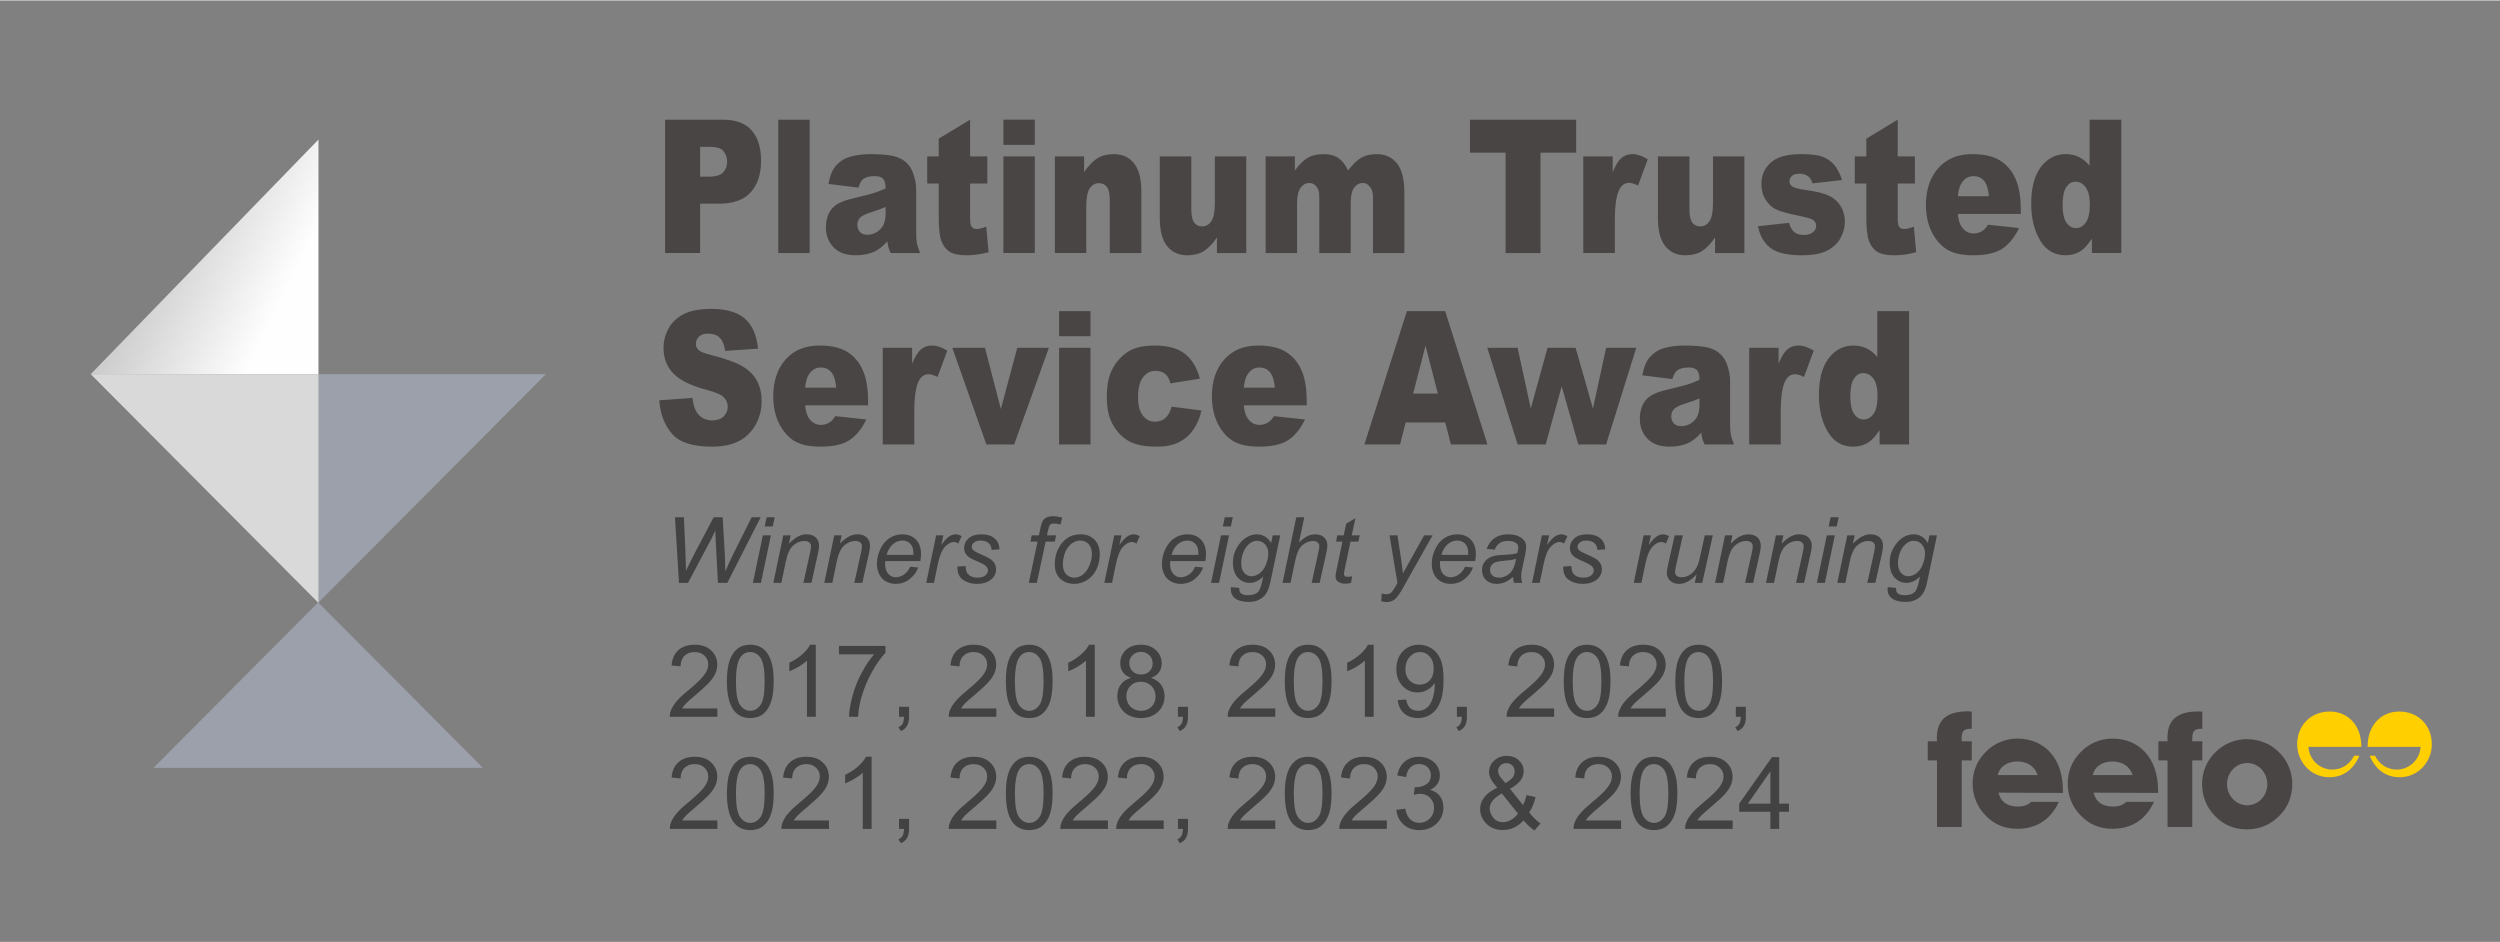 <?xml version="1.0" encoding="UTF-8"?>
<!DOCTYPE svg PUBLIC "-//W3C//DTD SVG 1.1//EN" "http://www.w3.org/Graphics/SVG/1.1/DTD/svg11.dtd">
<!-- Creator: CorelDRAW 2020 (64-Bit) -->
<svg xmlns="http://www.w3.org/2000/svg" xml:space="preserve" width="260px" height="98px" version="1.1" style="shape-rendering:geometricPrecision; text-rendering:geometricPrecision; image-rendering:optimizeQuality; fill-rule:evenodd; clip-rule:evenodd"
viewBox="0 0 589.7 222.06"
 xmlns:xlink="http://www.w3.org/1999/xlink"
 xmlns:xodm="http://www.corel.com/coreldraw/odm/2003">
 <rect x="0" y="0" width="589.7" height="222.06" fill="#808080" stroke="none"/>
 <defs>
  <style type="text/css">
   <![CDATA[
    .fil0 {fill:none}
    .fil5 {fill:#9BA0AA}
    .fil6 {fill:#D9D9D9}
    .fil3 {fill:#434242;fill-rule:nonzero}
    .fil2 {fill:#494545;fill-rule:nonzero}
    .fil4 {fill:#FFCF00;fill-rule:nonzero}
    .fil1 {fill:url(#id0)}
   ]]>
  </style>
  <linearGradient id="id0" gradientUnits="userSpaceOnUse" x1="39.95" y1="49.93" x2="83.43" y2="71.03">
   <stop offset="0" style="stop-opacity:1; stop-color:#CBCBCB"/>
   <stop offset="0.678" style="stop-opacity:1; stop-color:#FEFEFE"/>
   <stop offset="1" style="stop-opacity:1; stop-color:#FEFEFE"/>
  </linearGradient>
 </defs>
 <g id="Layer_x0020_1">
  <polygon class="fil0" points="0,0 589.7,0 589.7,222.06 0,222.06 "/>
  <polygon class="fil1" points="75.12,32.81 48.26,60.48 21.4,88.15 48.26,88.15 75.12,88.15 75.12,60.48 "/>
  <path class="fil2" d="M156.88 28.13l13.7 0c2.99,0 5.22,0.83 6.71,2.51 1.48,1.68 2.23,4.06 2.23,7.16 0,3.18 -0.82,5.66 -2.44,7.45 -1.62,1.79 -4.09,2.69 -7.42,2.69l-4.51 0 0 11.64 -8.27 0 0 -31.45zm8.27 13.44l2.03 0c1.59,0 2.72,-0.33 3.36,-0.98 0.65,-0.65 0.97,-1.49 0.97,-2.51 0,-0.98 -0.28,-1.82 -0.84,-2.51 -0.56,-0.69 -1.61,-1.03 -3.16,-1.03l-2.36 0 0 7.03zm18.43 -13.44l7.4 0 0 31.45 -7.4 0 0 -31.45zm18.91 16.03l-7.08 -0.88c0.27,-1.46 0.66,-2.61 1.16,-3.45 0.5,-0.84 1.22,-1.56 2.17,-2.18 0.67,-0.44 1.61,-0.79 2.79,-1.03 1.19,-0.24 2.47,-0.37 3.86,-0.37 2.21,0 3.98,0.15 5.33,0.44 1.34,0.3 2.46,0.91 3.36,1.84 0.63,0.64 1.12,1.56 1.48,2.74 0.37,1.18 0.55,2.3 0.55,3.38l0 10.07c0,1.08 0.06,1.92 0.17,2.53 0.11,0.61 0.37,1.38 0.75,2.33l-6.93 0c-0.27,-0.59 -0.45,-1.03 -0.54,-1.33 -0.08,-0.31 -0.17,-0.79 -0.26,-1.44 -0.96,1.1 -1.92,1.88 -2.89,2.35 -1.3,0.63 -2.82,0.95 -4.56,0.95 -2.3,0 -4.04,-0.63 -5.24,-1.9 -1.2,-1.26 -1.79,-2.82 -1.79,-4.66 0,-1.74 0.43,-3.17 1.29,-4.29 0.86,-1.12 2.45,-1.95 4.76,-2.49 2.78,-0.66 4.58,-1.12 5.4,-1.39 0.83,-0.27 1.7,-0.61 2.62,-1.04 0,-1.08 -0.19,-1.83 -0.57,-2.26 -0.37,-0.43 -1.02,-0.64 -1.97,-0.64 -1.21,0 -2.11,0.22 -2.72,0.68 -0.47,0.37 -0.85,1.04 -1.14,2.04zm6.4 4.57c-1.02,0.43 -2.08,0.81 -3.19,1.15 -1.5,0.47 -2.46,0.94 -2.85,1.4 -0.42,0.48 -0.62,1.02 -0.62,1.63 0,0.69 0.2,1.26 0.6,1.7 0.41,0.44 1.01,0.66 1.8,0.66 0.82,0 1.59,-0.24 2.31,-0.71 0.7,-0.48 1.2,-1.06 1.5,-1.75 0.3,-0.68 0.45,-1.58 0.45,-2.68l0 -1.4zm19.94 -20.6l0 8.65 4.06 0 0 6.41 -4.06 0 0 8.07c0,0.97 0.09,1.61 0.24,1.93 0.24,0.48 0.67,0.72 1.28,0.72 0.54,0 1.31,-0.18 2.29,-0.55l0.55 6.04c-1.83,0.47 -3.54,0.71 -5.13,0.71 -1.84,0 -3.2,-0.28 -4.07,-0.84 -0.87,-0.56 -1.51,-1.41 -1.94,-2.54 -0.41,-1.13 -0.62,-2.98 -0.62,-5.52l0 -8.02 -2.72 0 0 -6.41 2.72 0 0 -4.18 7.4 -4.47zm19.99 8.65l6.9 0 0 3.71c1.03,-1.52 2.06,-2.6 3.12,-3.25 1.05,-0.66 2.33,-0.99 3.84,-0.99 2.05,0 3.65,0.72 4.8,2.16 1.16,1.44 1.74,3.66 1.74,6.67l0 14.5 -7.45 0 0 -12.54c0,-1.44 -0.22,-2.45 -0.67,-3.04 -0.44,-0.59 -1.07,-0.9 -1.88,-0.9 -0.89,0 -1.61,0.41 -2.16,1.21 -0.55,0.8 -0.83,2.24 -0.83,4.32l0 10.95 -7.41 0 0 -22.8zm45.15 22.8l-6.92 0 0 -3.68c-1.03,1.52 -2.07,2.59 -3.11,3.24 -1.04,0.64 -2.33,0.97 -3.86,0.97 -2.03,0 -3.62,-0.72 -4.78,-2.16 -1.15,-1.44 -1.73,-3.66 -1.73,-6.65l0 -14.52 7.44 0 0 12.56c0,1.43 0.23,2.45 0.67,3.06 0.45,0.6 1.08,0.9 1.88,0.9 0.88,0 1.6,-0.41 2.16,-1.2 0.56,-0.81 0.84,-2.25 0.84,-4.33l0 -10.99 7.41 0 0 22.8zm4.57 -22.8l6.9 0 0 3.32c1,-1.39 2,-2.38 3.01,-2.97 1.01,-0.58 2.23,-0.88 3.67,-0.88 1.54,0 2.75,0.33 3.65,0.97 0.9,0.64 1.63,1.6 2.2,2.88 1.16,-1.49 2.22,-2.51 3.18,-3.04 0.95,-0.53 2.13,-0.81 3.53,-0.81 2.07,0 3.68,0.73 4.84,2.18 1.16,1.46 1.74,3.73 1.74,6.82l0 14.33 -7.4 0 0 -13.03c0,-1.04 -0.17,-1.8 -0.51,-2.3 -0.49,-0.79 -1.11,-1.19 -1.85,-1.19 -0.86,0 -1.57,0.38 -2.1,1.12 -0.53,0.75 -0.79,1.95 -0.79,3.6l0 11.8 -7.41 0 0 -12.57c0,-1 -0.05,-1.68 -0.15,-2.04 -0.16,-0.57 -0.43,-1.03 -0.82,-1.38 -0.38,-0.35 -0.84,-0.53 -1.36,-0.53 -0.85,0 -1.55,0.38 -2.1,1.14 -0.55,0.76 -0.82,2 -0.82,3.74l0 11.64 -7.41 0 0 -22.8zm48.19 -8.65l25.05 0 0 7.77 -8.41 0 0 23.68 -8.23 0 0 -23.68 -8.41 0 0 -7.77zm26.73 8.65l6.94 0 0 3.72c0.67,-1.62 1.35,-2.73 2.06,-3.34 0.71,-0.61 1.59,-0.91 2.63,-0.91 1.1,0 2.3,0.41 3.59,1.21l-2.29 6.2c-0.88,-0.43 -1.57,-0.64 -2.08,-0.64 -0.97,0 -1.72,0.47 -2.26,1.42 -0.76,1.33 -1.14,3.83 -1.14,7.48l0 7.66 -7.45 0 0 -22.8zm38.01 22.8l-6.92 0 0 -3.68c-1.03,1.52 -2.07,2.59 -3.11,3.24 -1.05,0.64 -2.33,0.97 -3.86,0.97 -2.03,0 -3.62,-0.72 -4.78,-2.16 -1.16,-1.44 -1.73,-3.66 -1.73,-6.65l0 -14.52 7.44 0 0 12.56c0,1.43 0.23,2.45 0.67,3.06 0.45,0.6 1.07,0.9 1.88,0.9 0.88,0 1.6,-0.41 2.16,-1.2 0.56,-0.81 0.84,-2.25 0.84,-4.33l0 -10.99 7.41 0 0 22.8zm3.2 -6.33l7.33 -0.79c0.3,1.03 0.72,1.76 1.27,2.2 0.55,0.44 1.27,0.66 2.18,0.66 1,0 1.76,-0.25 2.31,-0.76 0.43,-0.36 0.64,-0.83 0.64,-1.39 0,-0.63 -0.28,-1.12 -0.84,-1.46 -0.39,-0.24 -1.45,-0.54 -3.17,-0.9 -2.57,-0.53 -4.35,-1.02 -5.36,-1.47 -1,-0.45 -1.83,-1.22 -2.52,-2.29 -0.69,-1.07 -1.03,-2.3 -1.03,-3.67 0,-1.5 0.37,-2.8 1.11,-3.88 0.73,-1.09 1.75,-1.91 3.05,-2.44 1.3,-0.53 3.03,-0.81 5.21,-0.81 2.3,0 4,0.21 5.09,0.63 1.09,0.41 2.01,1.06 2.74,1.93 0.73,0.88 1.34,2.06 1.82,3.55l-6.99 0.79c-0.18,-0.73 -0.49,-1.26 -0.91,-1.6 -0.58,-0.46 -1.28,-0.68 -2.1,-0.68 -0.83,0 -1.44,0.17 -1.82,0.52 -0.38,0.35 -0.57,0.78 -0.57,1.28 0,0.56 0.24,0.98 0.72,1.26 0.48,0.3 1.53,0.55 3.15,0.78 2.46,0.33 4.29,0.79 5.49,1.38 1.2,0.58 2.12,1.42 2.75,2.51 0.64,1.09 0.95,2.28 0.95,3.59 0,1.31 -0.33,2.59 -1.01,3.84 -0.67,1.24 -1.73,2.23 -3.17,2.97 -1.45,0.74 -3.42,1.11 -5.92,1.11 -3.52,0 -6.03,-0.6 -7.53,-1.79 -1.49,-1.19 -2.45,-2.88 -2.87,-5.07zm32.96 -25.12l0 8.65 4.06 0 0 6.41 -4.06 0 0 8.07c0,0.97 0.09,1.61 0.24,1.93 0.24,0.48 0.67,0.72 1.28,0.72 0.55,0 1.31,-0.18 2.3,-0.55l0.54 6.04c-1.83,0.47 -3.54,0.71 -5.12,0.71 -1.85,0 -3.2,-0.28 -4.08,-0.84 -0.87,-0.56 -1.51,-1.41 -1.93,-2.54 -0.42,-1.13 -0.63,-2.98 -0.63,-5.52l0 -8.02 -2.72 0 0 -6.41 2.72 0 0 -4.18 7.4 -4.47zm29.03 22.22l-14.85 0c0.14,1.4 0.45,2.45 0.97,3.14 0.72,0.98 1.65,1.48 2.8,1.48 0.74,0 1.43,-0.22 2.08,-0.64 0.41,-0.27 0.84,-0.75 1.3,-1.43l7.3 0.79c-1.12,2.29 -2.47,3.93 -4.04,4.92 -1.58,1 -3.85,1.5 -6.79,1.5 -2.56,0 -4.57,-0.43 -6.04,-1.29 -1.47,-0.85 -2.68,-2.2 -3.65,-4.05 -0.96,-1.86 -1.45,-4.04 -1.45,-6.55 0,-3.56 0.97,-6.45 2.91,-8.66 1.93,-2.2 4.6,-3.31 8.01,-3.31 2.76,0 4.94,0.5 6.54,1.49 1.6,0.99 2.82,2.42 3.66,4.3 0.84,1.87 1.25,4.32 1.25,7.33l0 0.98zm-7.51 -4.17c-0.15,-1.7 -0.54,-2.91 -1.16,-3.65 -0.63,-0.73 -1.45,-1.09 -2.47,-1.09 -1.18,0 -2.13,0.55 -2.83,1.66 -0.45,0.69 -0.73,1.71 -0.86,3.08l7.32 0zm31.22 -18.05l0 31.45 -6.93 0 0 -3.38c-0.97,1.44 -1.86,2.41 -2.66,2.92 -1.06,0.66 -2.25,0.99 -3.56,0.99 -2.62,0 -4.63,-1.18 -6.02,-3.55 -1.39,-2.36 -2.08,-5.24 -2.08,-8.61 0,-3.79 0.77,-6.68 2.3,-8.69 1.54,-2 3.47,-3.01 5.84,-3.01 1.15,0 2.19,0.23 3.13,0.69 0.94,0.46 1.78,1.14 2.5,2.05l0 -10.86 7.48 0zm-7.42 19.96c0,-1.79 -0.33,-3.13 -0.97,-4.01 -0.63,-0.89 -1.44,-1.33 -2.42,-1.33 -0.86,0 -1.58,0.43 -2.17,1.28 -0.57,0.84 -0.86,2.26 -0.86,4.26 0,1.87 0.29,3.23 0.9,4.1 0.59,0.87 1.34,1.3 2.22,1.3 0.94,0 1.72,-0.44 2.36,-1.31 0.62,-0.88 0.94,-2.3 0.94,-4.29zm-256.27 -19.96l7.41 0 0 5.93 -7.41 0 0 -5.93zm0 8.65l7.41 0 0 22.8 -7.41 0 0 -22.8z"/>
  <path class="fil2" d="M155.51 94.32l7.81 -0.57c0.17,1.49 0.52,2.63 1.04,3.41 0.85,1.26 2.06,1.9 3.64,1.9 1.17,0 2.07,-0.32 2.71,-0.97 0.64,-0.65 0.95,-1.41 0.95,-2.27 0,-0.81 -0.3,-1.54 -0.9,-2.18 -0.6,-0.65 -2,-1.25 -4.21,-1.83 -3.6,-0.95 -6.17,-2.22 -7.71,-3.81 -1.55,-1.58 -2.33,-3.6 -2.33,-6.06 0,-1.61 0.4,-3.14 1.19,-4.57 0.8,-1.45 1.99,-2.57 3.58,-3.39 1.6,-0.82 3.78,-1.23 6.55,-1.23 3.41,0 6,0.75 7.79,2.24 1.79,1.5 2.85,3.88 3.19,7.14l-7.75 0.54c-0.2,-1.42 -0.63,-2.46 -1.29,-3.11 -0.67,-0.65 -1.58,-0.97 -2.74,-0.97 -0.95,0 -1.68,0.24 -2.16,0.72 -0.49,0.47 -0.73,1.06 -0.73,1.75 0,0.5 0.2,0.94 0.59,1.34 0.38,0.42 1.3,0.8 2.75,1.16 3.6,0.92 6.17,1.85 7.72,2.78 1.56,0.94 2.7,2.1 3.4,3.49 0.71,1.38 1.06,2.93 1.06,4.65 0,2.02 -0.47,3.88 -1.41,5.58 -0.95,1.7 -2.26,3 -3.96,3.88 -1.7,0.88 -3.83,1.31 -6.41,1.31 -4.53,0 -7.67,-1.03 -9.41,-3.09 -1.75,-2.05 -2.73,-4.67 -2.96,-7.84zm49.25 1.18l-14.85 0c0.13,1.4 0.45,2.45 0.96,3.13 0.72,0.99 1.65,1.49 2.81,1.49 0.73,0 1.42,-0.22 2.08,-0.64 0.4,-0.27 0.83,-0.75 1.29,-1.43l7.3 0.79c-1.12,2.29 -2.47,3.93 -4.04,4.92 -1.58,1 -3.84,1.49 -6.79,1.49 -2.56,0 -4.57,-0.42 -6.04,-1.28 -1.46,-0.85 -2.68,-2.2 -3.65,-4.05 -0.96,-1.86 -1.44,-4.04 -1.44,-6.55 0,-3.56 0.97,-6.46 2.9,-8.66 1.93,-2.2 4.6,-3.31 8.01,-3.31 2.77,0 4.94,0.5 6.55,1.49 1.59,0.99 2.82,2.41 3.65,4.29 0.84,1.88 1.26,4.32 1.26,7.33l0 0.99zm-7.52 -4.17c-0.14,-1.7 -0.54,-2.91 -1.16,-3.65 -0.63,-0.73 -1.45,-1.1 -2.47,-1.1 -1.18,0 -2.12,0.56 -2.83,1.67 -0.45,0.69 -0.73,1.71 -0.86,3.08l7.32 0zm10.98 -9.4l6.93 0 0 3.72c0.67,-1.62 1.36,-2.73 2.07,-3.34 0.71,-0.61 1.59,-0.91 2.63,-0.91 1.1,0 2.29,0.4 3.59,1.21l-2.29 6.2c-0.88,-0.43 -1.57,-0.64 -2.08,-0.64 -0.97,0 -1.73,0.47 -2.26,1.42 -0.76,1.33 -1.15,3.83 -1.15,7.48l0 7.66 -7.44 0 0 -22.8zm16.41 0l7.7 0 3.75 14.44 3.87 -14.44 7.46 0 -8.19 22.8 -6.56 0 -8.03 -22.8zm51.74 13.88l7.03 0.92c-0.39,1.74 -1.02,3.24 -1.91,4.51 -0.88,1.27 -2.02,2.26 -3.39,2.96 -1.37,0.7 -3.13,1.05 -5.25,1.05 -2.05,0 -3.76,-0.22 -5.12,-0.67 -1.36,-0.45 -2.53,-1.19 -3.52,-2.2 -0.98,-1 -1.75,-2.18 -2.3,-3.55 -0.56,-1.36 -0.84,-3.16 -0.84,-5.41 0,-2.34 0.34,-4.29 1.02,-5.85 0.49,-1.15 1.17,-2.18 2.03,-3.09 0.87,-0.91 1.75,-1.59 2.66,-2.02 1.45,-0.71 3.29,-1.06 5.55,-1.06 3.15,0 5.56,0.67 7.21,1.99 1.66,1.34 2.82,3.27 3.49,5.83l-6.96 1.1c-0.22,-0.97 -0.62,-1.71 -1.19,-2.2 -0.58,-0.5 -1.36,-0.75 -2.33,-0.75 -1.22,0 -2.21,0.53 -2.98,1.56 -0.75,1.04 -1.13,2.6 -1.13,4.71 0,1.88 0.38,3.3 1.13,4.27 0.75,0.97 1.7,1.46 2.87,1.46 0.97,0 1.78,-0.3 2.44,-0.87 0.67,-0.59 1.16,-1.48 1.49,-2.69zm31.86 -0.31l-14.85 0c0.13,1.4 0.45,2.45 0.96,3.13 0.72,0.99 1.65,1.49 2.81,1.49 0.73,0 1.42,-0.22 2.07,-0.64 0.41,-0.27 0.84,-0.75 1.3,-1.43l7.3 0.79c-1.12,2.29 -2.47,3.93 -4.04,4.92 -1.58,1 -3.84,1.49 -6.79,1.49 -2.56,0 -4.57,-0.42 -6.04,-1.28 -1.46,-0.85 -2.68,-2.2 -3.65,-4.05 -0.96,-1.86 -1.44,-4.04 -1.44,-6.55 0,-3.56 0.96,-6.46 2.9,-8.66 1.93,-2.2 4.6,-3.31 8.01,-3.31 2.77,0 4.94,0.5 6.54,1.49 1.6,0.99 2.83,2.41 3.66,4.29 0.84,1.88 1.26,4.32 1.26,7.33l0 0.99zm-7.52 -4.17c-0.15,-1.7 -0.54,-2.91 -1.16,-3.65 -0.63,-0.73 -1.45,-1.1 -2.47,-1.1 -1.18,0 -2.12,0.56 -2.83,1.67 -0.45,0.69 -0.73,1.71 -0.86,3.08l7.32 0zm40.19 8.21l-9.32 0 -1.34 5.19 -8.41 0 10.03 -31.45 9.02 0 9.98 31.45 -8.62 0 -1.34 -5.19zm-1.74 -6.8l-2.91 -11.31 -2.92 11.31 5.83 0zm11.66 -10.81l7.15 0 3.11 14.31 3.95 -14.31 6.62 0 4.09 14.33 3.11 -14.33 7.11 0 -7.11 22.8 -6.57 0 -3.91 -13.72 -3.78 13.72 -6.61 0 -7.16 -22.8zm43.65 7.38l-7.07 -0.88c0.26,-1.47 0.65,-2.61 1.15,-3.45 0.5,-0.84 1.22,-1.57 2.17,-2.18 0.68,-0.45 1.61,-0.79 2.79,-1.03 1.19,-0.24 2.47,-0.37 3.86,-0.37 2.21,0 3.99,0.15 5.33,0.44 1.34,0.29 2.46,0.91 3.36,1.84 0.63,0.64 1.13,1.56 1.49,2.74 0.36,1.17 0.54,2.3 0.54,3.38l0 10.07c0,1.08 0.06,1.92 0.18,2.53 0.11,0.61 0.36,1.38 0.75,2.33l-6.93 0c-0.28,-0.59 -0.46,-1.03 -0.55,-1.34 -0.08,-0.3 -0.16,-0.78 -0.26,-1.43 -0.96,1.1 -1.92,1.88 -2.89,2.35 -1.3,0.63 -2.82,0.94 -4.55,0.94 -2.31,0 -4.05,-0.62 -5.25,-1.89 -1.19,-1.26 -1.79,-2.82 -1.79,-4.67 0,-1.73 0.43,-3.16 1.29,-4.28 0.86,-1.12 2.45,-1.95 4.77,-2.5 2.77,-0.66 4.57,-1.12 5.39,-1.39 0.83,-0.26 1.7,-0.6 2.62,-1.04 0,-1.07 -0.19,-1.82 -0.57,-2.25 -0.37,-0.43 -1.02,-0.65 -1.97,-0.65 -1.21,0 -2.11,0.23 -2.72,0.69 -0.47,0.37 -0.85,1.04 -1.14,2.04zm6.4 4.57c-1.02,0.43 -2.08,0.81 -3.19,1.15 -1.5,0.47 -2.46,0.94 -2.85,1.4 -0.42,0.48 -0.62,1.02 -0.62,1.63 0,0.69 0.2,1.26 0.61,1.7 0.4,0.44 1,0.66 1.79,0.66 0.83,0 1.59,-0.24 2.31,-0.72 0.7,-0.47 1.2,-1.05 1.5,-1.74 0.3,-0.69 0.45,-1.58 0.45,-2.68l0 -1.4zm11.73 -11.95l6.93 0 0 3.72c0.67,-1.62 1.36,-2.73 2.07,-3.34 0.71,-0.61 1.58,-0.91 2.63,-0.91 1.09,0 2.29,0.4 3.59,1.21l-2.3 6.2c-0.87,-0.43 -1.57,-0.64 -2.07,-0.64 -0.97,0 -1.73,0.47 -2.26,1.42 -0.77,1.33 -1.15,3.83 -1.15,7.48l0 7.66 -7.44 0 0 -22.8zm37.7 -8.65l0 31.45 -6.94 0 0 -3.38c-0.97,1.44 -1.85,2.41 -2.66,2.92 -1.06,0.65 -2.25,0.98 -3.56,0.98 -2.62,0 -4.63,-1.17 -6.02,-3.54 -1.38,-2.36 -2.08,-5.24 -2.08,-8.62 0,-3.78 0.77,-6.67 2.3,-8.68 1.53,-2.01 3.48,-3.01 5.84,-3.01 1.15,0 2.2,0.23 3.13,0.68 0.95,0.46 1.78,1.14 2.5,2.06l0 -10.86 7.49 0zm-7.43 19.96c0,-1.79 -0.32,-3.13 -0.96,-4.01 -0.64,-0.89 -1.45,-1.33 -2.43,-1.33 -0.86,0 -1.58,0.43 -2.16,1.28 -0.58,0.84 -0.87,2.26 -0.87,4.26 0,1.86 0.3,3.23 0.9,4.1 0.59,0.87 1.34,1.3 2.22,1.3 0.94,0 1.72,-0.44 2.36,-1.31 0.62,-0.88 0.94,-2.31 0.94,-4.29zm-193.05 -19.96l7.41 0 0 5.92 -7.41 0 0 -5.92zm0 8.65l7.41 0 0 22.8 -7.41 0 0 -22.8z"/>
  <path class="fil3" d="M160.16 137.38l-0.95 -15.47 2.1 0 0.35 7.65c0.02,0.37 0.05,1.36 0.09,2.98 0.02,0.45 0.03,0.76 0.04,0.95 -0.01,0.11 -0.01,0.47 0,1.06 0.86,-1.77 1.47,-3.02 1.85,-3.74l4.7 -8.9 2.13 0 0.51 9.04c0.05,1.04 0.09,2.29 0.12,3.75 0.13,-0.36 0.36,-0.9 0.68,-1.62 0.52,-1.14 0.9,-1.96 1.15,-2.45l4.38 -8.72 2.11 0 -7.86 15.47 -2.21 0 -0.5 -9.37c-0.06,-0.8 -0.1,-1.79 -0.14,-2.97 -0.43,0.98 -0.79,1.74 -1.08,2.28l-5.34 10.06 -2.13 0zm20.22 -13.31l0.45 -2.16 1.9 0 -0.45 2.16 -1.9 0zm-2.79 13.31l2.35 -11.21 1.9 0 -2.35 11.21 -1.9 0zm4.82 0l2.35 -11.21 1.74 0 -0.4 1.96c0.76,-0.77 1.47,-1.33 2.13,-1.68 0.66,-0.35 1.34,-0.52 2.03,-0.52 0.92,0 1.64,0.25 2.16,0.74 0.52,0.49 0.78,1.15 0.78,1.98 0,0.42 -0.09,1.07 -0.29,1.96l-1.51 6.77 -1.9 0 1.57 -7.09c0.16,-0.69 0.24,-1.2 0.24,-1.53 0,-0.37 -0.13,-0.67 -0.4,-0.9 -0.26,-0.24 -0.64,-0.36 -1.13,-0.36 -1,0 -1.89,0.36 -2.67,1.06 -0.78,0.7 -1.35,1.9 -1.71,3.6l-1.09 5.22 -1.9 0zm12.02 0l2.35 -11.21 1.74 0 -0.4 1.96c0.76,-0.77 1.47,-1.33 2.13,-1.68 0.66,-0.35 1.33,-0.52 2.02,-0.52 0.92,0 1.64,0.25 2.17,0.74 0.52,0.49 0.78,1.15 0.78,1.98 0,0.42 -0.1,1.07 -0.29,1.96l-1.52 6.77 -1.9 0 1.58 -7.09c0.15,-0.69 0.23,-1.2 0.23,-1.53 0,-0.37 -0.13,-0.67 -0.39,-0.9 -0.26,-0.24 -0.64,-0.36 -1.14,-0.36 -1,0 -1.88,0.36 -2.66,1.06 -0.78,0.7 -1.35,1.9 -1.72,3.6l-1.08 5.22 -1.9 0zm20.27 -3.81l1.86 0.18c-0.27,0.92 -0.88,1.79 -1.84,2.62 -0.97,0.83 -2.11,1.25 -3.45,1.25 -0.83,0 -1.59,-0.2 -2.29,-0.58 -0.69,-0.38 -1.22,-0.94 -1.58,-1.67 -0.36,-0.73 -0.55,-1.56 -0.55,-2.49 0,-1.22 0.29,-2.41 0.85,-3.56 0.57,-1.15 1.31,-2 2.21,-2.56 0.9,-0.55 1.88,-0.83 2.93,-0.83 1.34,0 2.41,0.41 3.21,1.24 0.79,0.82 1.2,1.95 1.2,3.38 0,0.55 -0.05,1.11 -0.15,1.69l-8.28 0c-0.03,0.22 -0.04,0.41 -0.04,0.59 0,1.05 0.24,1.85 0.72,2.4 0.49,0.55 1.08,0.83 1.78,0.83 0.66,0 1.3,-0.21 1.94,-0.64 0.63,-0.43 1.13,-1.04 1.48,-1.85zm-5.57 -2.8l6.31 0c0.01,-0.2 0.01,-0.34 0.01,-0.42 0,-0.96 -0.24,-1.69 -0.72,-2.19 -0.48,-0.51 -1.1,-0.76 -1.85,-0.76 -0.82,0 -1.57,0.28 -2.24,0.84 -0.68,0.56 -1.18,1.4 -1.51,2.53zm9.35 6.61l2.34 -11.21 1.7 0 -0.49 2.29c0.59,-0.86 1.15,-1.5 1.71,-1.91 0.55,-0.42 1.11,-0.62 1.69,-0.62 0.38,0 0.85,0.14 1.4,0.41l-0.78 1.77c-0.33,-0.24 -0.69,-0.37 -1.08,-0.37 -0.67,0 -1.36,0.38 -2.07,1.12 -0.7,0.75 -1.26,2.09 -1.67,4.02l-0.93 4.5 -1.82 0zm7.37 -3.85l1.92 -0.11c0,0.55 0.08,1.02 0.25,1.41 0.17,0.38 0.48,0.7 0.93,0.95 0.45,0.24 0.98,0.37 1.57,0.37 0.84,0 1.47,-0.17 1.89,-0.51 0.42,-0.34 0.63,-0.74 0.63,-1.19 0,-0.33 -0.13,-0.64 -0.38,-0.94 -0.25,-0.29 -0.88,-0.66 -1.88,-1.09 -1,-0.43 -1.64,-0.73 -1.92,-0.91 -0.48,-0.29 -0.84,-0.62 -1.08,-1.02 -0.24,-0.39 -0.36,-0.83 -0.36,-1.34 0,-0.88 0.35,-1.64 1.05,-2.28 0.71,-0.62 1.69,-0.94 2.95,-0.94 1.4,0 2.47,0.32 3.2,0.97 0.74,0.65 1.11,1.51 1.14,2.57l-1.86 0.13c-0.02,-0.68 -0.26,-1.21 -0.71,-1.61 -0.44,-0.39 -1.08,-0.59 -1.9,-0.59 -0.65,0 -1.17,0.15 -1.53,0.45 -0.36,0.31 -0.54,0.63 -0.54,0.99 0,0.35 0.15,0.66 0.47,0.93 0.21,0.18 0.75,0.46 1.62,0.84 1.45,0.63 2.37,1.13 2.74,1.49 0.61,0.58 0.91,1.29 0.91,2.13 0,0.55 -0.17,1.1 -0.51,1.63 -0.34,0.53 -0.86,0.96 -1.55,1.28 -0.7,0.32 -1.52,0.48 -2.47,0.48 -1.29,0 -2.39,-0.33 -3.29,-0.97 -0.9,-0.63 -1.34,-1.68 -1.29,-3.12zm16.82 3.85l2.07 -9.74 -1.68 0 0.3 -1.47 1.7 0 0.32 -1.59c0.17,-0.8 0.34,-1.37 0.52,-1.72 0.18,-0.35 0.47,-0.64 0.87,-0.87 0.41,-0.22 0.96,-0.34 1.65,-0.34 0.49,0 1.19,0.1 2.11,0.31l-0.35 1.66c-0.64,-0.16 -1.19,-0.24 -1.62,-0.24 -0.37,0 -0.66,0.09 -0.85,0.28 -0.19,0.18 -0.36,0.62 -0.5,1.31l-0.25 1.2 2.15 0 -0.3 1.47 -2.17 0 -2.07 9.74 -1.9 0zm6.13 -4.26c0,-2.18 0.65,-3.99 1.93,-5.42 1.07,-1.18 2.45,-1.77 4.18,-1.77 1.34,0 2.43,0.42 3.26,1.26 0.83,0.84 1.24,1.98 1.24,3.41 0,1.29 -0.26,2.48 -0.78,3.59 -0.52,1.1 -1.26,1.95 -2.22,2.54 -0.96,0.59 -1.97,0.89 -3.03,0.89 -0.87,0 -1.67,-0.19 -2.38,-0.56 -0.72,-0.37 -1.26,-0.9 -1.63,-1.58 -0.38,-0.68 -0.57,-1.47 -0.57,-2.36zm1.9 -0.19c0,1.05 0.26,1.86 0.77,2.4 0.5,0.54 1.15,0.82 1.94,0.82 0.41,0 0.81,-0.09 1.21,-0.25 0.41,-0.17 0.78,-0.42 1.13,-0.76 0.35,-0.33 0.64,-0.72 0.88,-1.15 0.25,-0.43 0.45,-0.9 0.59,-1.4 0.22,-0.69 0.33,-1.36 0.33,-2 0,-1.01 -0.25,-1.8 -0.77,-2.35 -0.51,-0.56 -1.16,-0.84 -1.93,-0.84 -0.6,0 -1.15,0.14 -1.64,0.43 -0.5,0.28 -0.95,0.69 -1.35,1.25 -0.4,0.54 -0.69,1.18 -0.88,1.91 -0.18,0.72 -0.28,1.37 -0.28,1.94zm9.79 4.45l2.34 -11.21 1.7 0 -0.48 2.29c0.58,-0.86 1.14,-1.5 1.7,-1.91 0.55,-0.42 1.12,-0.62 1.69,-0.62 0.38,0 0.85,0.14 1.4,0.41l-0.77 1.77c-0.34,-0.24 -0.7,-0.37 -1.09,-0.37 -0.67,0 -1.36,0.38 -2.07,1.12 -0.7,0.75 -1.26,2.09 -1.67,4.02l-0.93 4.5 -1.82 0zm21.43 -3.81l1.86 0.18c-0.27,0.92 -0.88,1.79 -1.84,2.62 -0.96,0.83 -2.11,1.25 -3.45,1.25 -0.83,0 -1.59,-0.2 -2.28,-0.58 -0.7,-0.38 -1.23,-0.94 -1.59,-1.67 -0.36,-0.73 -0.55,-1.56 -0.55,-2.49 0,-1.22 0.29,-2.41 0.86,-3.56 0.56,-1.15 1.3,-2 2.2,-2.56 0.9,-0.55 1.88,-0.83 2.93,-0.83 1.34,0 2.41,0.41 3.21,1.24 0.8,0.82 1.2,1.95 1.2,3.38 0,0.55 -0.05,1.11 -0.15,1.69l-8.28 0c-0.03,0.22 -0.04,0.41 -0.04,0.59 0,1.05 0.24,1.85 0.73,2.4 0.48,0.55 1.07,0.83 1.77,0.83 0.66,0 1.31,-0.21 1.94,-0.64 0.63,-0.43 1.13,-1.04 1.48,-1.85zm-5.57 -2.8l6.31 0c0.01,-0.2 0.01,-0.34 0.01,-0.42 0,-0.96 -0.24,-1.69 -0.72,-2.19 -0.48,-0.51 -1.1,-0.76 -1.85,-0.76 -0.82,0 -1.57,0.28 -2.24,0.84 -0.68,0.56 -1.18,1.4 -1.51,2.53zm12.1 -6.7l0.45 -2.16 1.9 0 -0.46 2.16 -1.89 0zm-2.79 13.31l2.35 -11.21 1.89 0 -2.34 11.21 -1.9 0zm4.71 1.01l1.95 0.18c-0.02,0.44 0.04,0.76 0.15,0.98 0.12,0.22 0.31,0.39 0.57,0.51 0.34,0.15 0.79,0.23 1.34,0.23 1.15,0 1.98,-0.3 2.48,-0.89 0.33,-0.41 0.64,-1.28 0.92,-2.62l0.19 -0.91c-0.99,1.01 -2.04,1.51 -3.16,1.51 -1.13,0 -2.08,-0.42 -2.84,-1.25 -0.76,-0.83 -1.15,-2.01 -1.15,-3.54 0,-1.26 0.3,-2.41 0.9,-3.47 0.61,-1.05 1.32,-1.85 2.15,-2.38 0.83,-0.54 1.68,-0.81 2.56,-0.81 1.46,0 2.59,0.68 3.39,2.05l0.39 -1.81 1.77 0 -2.28 10.82c-0.25,1.19 -0.57,2.11 -0.97,2.78 -0.4,0.67 -0.96,1.18 -1.67,1.55 -0.71,0.37 -1.54,0.55 -2.47,0.55 -0.9,0 -1.68,-0.11 -2.33,-0.35 -0.65,-0.23 -1.13,-0.57 -1.45,-1.02 -0.32,-0.45 -0.48,-0.96 -0.48,-1.53 0,-0.18 0.01,-0.37 0.04,-0.58zm2.4 -5.97c0,0.77 0.08,1.35 0.22,1.74 0.21,0.53 0.51,0.95 0.91,1.23 0.38,0.29 0.82,0.43 1.3,0.43 0.63,0 1.25,-0.22 1.87,-0.66 0.63,-0.44 1.12,-1.12 1.51,-2.04 0.38,-0.92 0.58,-1.8 0.58,-2.64 0,-0.92 -0.26,-1.65 -0.77,-2.2 -0.51,-0.55 -1.14,-0.82 -1.9,-0.82 -0.46,0 -0.92,0.13 -1.35,0.38 -0.44,0.25 -0.85,0.63 -1.22,1.14 -0.38,0.51 -0.66,1.12 -0.86,1.83 -0.19,0.71 -0.29,1.25 -0.29,1.61zm9.75 4.96l3.24 -15.47 1.89 0 -1.24 5.95c0.7,-0.69 1.35,-1.19 1.95,-1.49 0.6,-0.29 1.23,-0.44 1.86,-0.44 0.91,0 1.62,0.24 2.13,0.73 0.5,0.49 0.75,1.13 0.75,1.94 0,0.39 -0.11,1.11 -0.35,2.17l-1.47 6.61 -1.89 0 1.49 -6.78c0.21,-0.98 0.32,-1.6 0.32,-1.85 0,-0.37 -0.12,-0.66 -0.37,-0.89 -0.25,-0.24 -0.61,-0.36 -1.08,-0.36 -0.67,0 -1.32,0.19 -1.93,0.55 -0.61,0.36 -1.09,0.85 -1.44,1.48 -0.35,0.63 -0.67,1.64 -0.96,3.04l-1.01 4.81 -1.89 0zm16.45 -1.55l-0.31 1.56c-0.46,0.12 -0.9,0.18 -1.33,0.18 -0.76,0 -1.36,-0.18 -1.81,-0.56 -0.34,-0.28 -0.51,-0.67 -0.51,-1.15 0,-0.25 0.09,-0.81 0.28,-1.7l1.36 -6.52 -1.51 0 0.3 -1.47 1.51 0 0.58 -2.75 2.19 -1.31 -0.87 4.06 1.88 0 -0.32 1.47 -1.86 0 -1.3 6.2c-0.16,0.79 -0.24,1.26 -0.24,1.41 0,0.23 0.07,0.4 0.2,0.52 0.13,0.12 0.34,0.18 0.63,0.18 0.43,0 0.8,-0.04 1.13,-0.12zm6.83 5.86l0.11 -1.8c0.39,0.11 0.78,0.17 1.15,0.17 0.39,0 0.7,-0.09 0.94,-0.27 0.31,-0.23 0.65,-0.66 1.02,-1.3l0.61 -1.09 -1.87 -11.23 1.88 0 0.85 5.63c0.17,1.12 0.31,2.23 0.43,3.34l5.01 -8.97 1.98 0 -7.14 12.68c-0.69,1.23 -1.3,2.06 -1.83,2.46 -0.54,0.4 -1.15,0.6 -1.84,0.6 -0.45,0 -0.88,-0.07 -1.3,-0.22zm19.77 -8.12l1.86 0.18c-0.27,0.92 -0.88,1.79 -1.84,2.62 -0.97,0.83 -2.11,1.25 -3.45,1.25 -0.83,0 -1.59,-0.2 -2.28,-0.58 -0.7,-0.38 -1.23,-0.94 -1.59,-1.67 -0.36,-0.73 -0.55,-1.56 -0.55,-2.49 0,-1.22 0.29,-2.41 0.86,-3.56 0.56,-1.15 1.3,-2 2.2,-2.56 0.9,-0.55 1.88,-0.83 2.93,-0.83 1.34,0 2.41,0.41 3.21,1.24 0.79,0.82 1.2,1.95 1.2,3.38 0,0.55 -0.05,1.11 -0.15,1.69l-8.28 0c-0.03,0.22 -0.04,0.41 -0.04,0.59 0,1.05 0.24,1.85 0.72,2.4 0.49,0.55 1.08,0.83 1.78,0.83 0.66,0 1.3,-0.21 1.94,-0.64 0.63,-0.43 1.13,-1.04 1.48,-1.85zm-5.57 -2.8l6.31 0c0.01,-0.2 0.01,-0.34 0.01,-0.42 0,-0.96 -0.24,-1.69 -0.72,-2.19 -0.48,-0.51 -1.1,-0.76 -1.85,-0.76 -0.82,0 -1.57,0.28 -2.24,0.84 -0.68,0.56 -1.18,1.4 -1.51,2.53zm16.89 5.21c-0.66,0.57 -1.3,0.99 -1.91,1.25 -0.61,0.25 -1.26,0.39 -1.96,0.39 -1.04,0 -1.87,-0.31 -2.5,-0.91 -0.64,-0.61 -0.95,-1.39 -0.95,-2.33 0,-0.63 0.14,-1.18 0.43,-1.66 0.28,-0.48 0.66,-0.87 1.13,-1.16 0.47,-0.29 1.04,-0.5 1.73,-0.63 0.43,-0.08 1.25,-0.15 2.45,-0.2 1.2,-0.05 2.07,-0.18 2.59,-0.38 0.15,-0.52 0.22,-0.95 0.22,-1.3 0,-0.44 -0.16,-0.79 -0.48,-1.04 -0.45,-0.35 -1.1,-0.53 -1.96,-0.53 -0.8,0 -1.46,0.18 -1.97,0.54 -0.51,0.35 -0.88,0.86 -1.12,1.52l-1.92 -0.18c0.39,-1.11 1.02,-1.95 1.87,-2.55 0.85,-0.59 1.93,-0.88 3.23,-0.88 1.38,0 2.47,0.33 3.29,0.99 0.61,0.49 0.92,1.13 0.92,1.92 0,0.59 -0.09,1.29 -0.26,2.08l-0.61 2.78c-0.2,0.88 -0.3,1.6 -0.3,2.16 0,0.35 0.08,0.86 0.23,1.52l-1.93 0c-0.1,-0.37 -0.18,-0.83 -0.22,-1.4zm0.72 -4.28c-0.27,0.1 -0.56,0.18 -0.87,0.24 -0.31,0.05 -0.82,0.12 -1.54,0.18 -1.11,0.09 -1.89,0.22 -2.35,0.37 -0.46,0.15 -0.8,0.39 -1.03,0.73 -0.24,0.33 -0.35,0.69 -0.35,1.09 0,0.54 0.18,0.98 0.55,1.32 0.37,0.34 0.89,0.52 1.58,0.52 0.63,0 1.24,-0.17 1.82,-0.51 0.59,-0.33 1.05,-0.79 1.39,-1.39 0.34,-0.6 0.61,-1.45 0.8,-2.55zm3.76 5.68l2.33 -11.21 1.7 0 -0.48 2.29c0.58,-0.86 1.15,-1.5 1.7,-1.91 0.55,-0.42 1.12,-0.62 1.7,-0.62 0.37,0 0.84,0.14 1.4,0.41l-0.78 1.77c-0.33,-0.24 -0.7,-0.37 -1.09,-0.37 -0.67,0 -1.36,0.38 -2.06,1.12 -0.71,0.75 -1.27,2.09 -1.67,4.02l-0.94 4.5 -1.81 0zm7.36 -3.85l1.93 -0.11c0,0.55 0.08,1.02 0.25,1.41 0.16,0.38 0.47,0.7 0.92,0.95 0.46,0.24 0.98,0.37 1.58,0.37 0.84,0 1.47,-0.17 1.89,-0.51 0.42,-0.34 0.63,-0.74 0.63,-1.19 0,-0.33 -0.13,-0.64 -0.38,-0.94 -0.26,-0.29 -0.89,-0.66 -1.88,-1.09 -1.01,-0.43 -1.65,-0.73 -1.93,-0.91 -0.47,-0.29 -0.83,-0.62 -1.07,-1.02 -0.24,-0.39 -0.36,-0.83 -0.36,-1.34 0,-0.88 0.35,-1.64 1.05,-2.28 0.7,-0.62 1.68,-0.94 2.95,-0.94 1.4,0 2.46,0.32 3.2,0.97 0.73,0.65 1.11,1.51 1.14,2.57l-1.86 0.13c-0.03,-0.68 -0.27,-1.21 -0.71,-1.61 -0.45,-0.39 -1.08,-0.59 -1.9,-0.59 -0.66,0 -1.17,0.15 -1.53,0.45 -0.37,0.31 -0.55,0.63 -0.55,0.99 0,0.35 0.16,0.66 0.47,0.93 0.21,0.18 0.75,0.46 1.62,0.84 1.46,0.63 2.37,1.13 2.75,1.49 0.61,0.58 0.91,1.29 0.91,2.13 0,0.55 -0.17,1.1 -0.51,1.63 -0.34,0.53 -0.86,0.96 -1.56,1.28 -0.7,0.32 -1.52,0.48 -2.47,0.48 -1.28,0 -2.38,-0.33 -3.29,-0.97 -0.9,-0.63 -1.33,-1.68 -1.29,-3.12zm16.63 3.85l2.34 -11.21 1.7 0 -0.48 2.29c0.58,-0.86 1.14,-1.5 1.7,-1.91 0.55,-0.42 1.12,-0.62 1.69,-0.62 0.38,0 0.85,0.14 1.4,0.41l-0.78 1.77c-0.33,-0.24 -0.69,-0.37 -1.08,-0.37 -0.67,0 -1.36,0.38 -2.07,1.12 -0.7,0.75 -1.26,2.09 -1.67,4.02l-0.93 4.5 -1.82 0zm14.83 -2.03c-1.34,1.51 -2.72,2.27 -4.13,2.27 -0.86,0 -1.56,-0.25 -2.09,-0.74 -0.54,-0.5 -0.8,-1.1 -0.8,-1.81 0,-0.47 0.13,-1.28 0.39,-2.43l1.47 -6.47 1.92 0 -1.63 7.25c-0.14,0.61 -0.21,1.08 -0.21,1.42 0,0.38 0.14,0.68 0.4,0.9 0.26,0.21 0.64,0.32 1.15,0.32 0.54,0 1.07,-0.13 1.59,-0.39 0.52,-0.26 0.97,-0.61 1.34,-1.05 0.37,-0.44 0.68,-0.96 0.92,-1.56 0.15,-0.38 0.34,-1.05 0.54,-2.02l1.07 -4.87 1.9 0 -2.49 11.21 -1.76 0 0.42 -2.03zm4.36 2.03l2.35 -11.21 1.74 0 -0.4 1.96c0.76,-0.77 1.47,-1.33 2.13,-1.68 0.66,-0.35 1.33,-0.52 2.02,-0.52 0.92,0 1.64,0.25 2.17,0.74 0.52,0.49 0.78,1.15 0.78,1.98 0,0.42 -0.1,1.07 -0.29,1.96l-1.52 6.77 -1.9 0 1.58 -7.09c0.15,-0.69 0.23,-1.2 0.23,-1.53 0,-0.37 -0.13,-0.67 -0.39,-0.9 -0.26,-0.24 -0.64,-0.36 -1.14,-0.36 -1,0 -1.88,0.36 -2.66,1.06 -0.78,0.7 -1.35,1.9 -1.72,3.6l-1.08 5.22 -1.9 0zm12.01 0l2.35 -11.21 1.75 0 -0.41 1.96c0.76,-0.77 1.47,-1.33 2.13,-1.68 0.66,-0.35 1.34,-0.52 2.03,-0.52 0.92,0 1.64,0.25 2.16,0.74 0.52,0.49 0.79,1.15 0.79,1.98 0,0.42 -0.1,1.07 -0.3,1.96l-1.51 6.77 -1.9 0 1.57 -7.09c0.16,-0.69 0.24,-1.2 0.24,-1.53 0,-0.37 -0.13,-0.67 -0.39,-0.9 -0.27,-0.24 -0.65,-0.36 -1.14,-0.36 -1,0 -1.88,0.36 -2.67,1.06 -0.78,0.7 -1.35,1.9 -1.71,3.6l-1.09 5.22 -1.9 0zm14.79 -13.31l0.45 -2.16 1.9 0 -0.46 2.16 -1.89 0zm-2.79 13.31l2.35 -11.21 1.89 0 -2.34 11.21 -1.9 0zm4.82 0l2.35 -11.21 1.74 0 -0.4 1.96c0.76,-0.77 1.47,-1.33 2.13,-1.68 0.66,-0.35 1.33,-0.52 2.02,-0.52 0.92,0 1.64,0.25 2.16,0.74 0.53,0.49 0.79,1.15 0.79,1.98 0,0.42 -0.1,1.07 -0.29,1.96l-1.52 6.77 -1.9 0 1.58 -7.09c0.15,-0.69 0.23,-1.2 0.23,-1.53 0,-0.37 -0.13,-0.67 -0.39,-0.9 -0.27,-0.24 -0.64,-0.36 -1.14,-0.36 -1,0 -1.88,0.36 -2.66,1.06 -0.78,0.7 -1.35,1.9 -1.72,3.6l-1.08 5.22 -1.9 0zm11.91 1.01l1.94 0.18c-0.01,0.44 0.04,0.76 0.16,0.98 0.12,0.22 0.31,0.39 0.57,0.51 0.34,0.15 0.79,0.23 1.33,0.23 1.16,0 1.98,-0.3 2.49,-0.89 0.33,-0.41 0.63,-1.28 0.92,-2.62l0.19 -0.91c-0.99,1.01 -2.05,1.51 -3.17,1.51 -1.13,0 -2.07,-0.42 -2.84,-1.25 -0.76,-0.83 -1.14,-2.01 -1.14,-3.54 0,-1.26 0.3,-2.41 0.9,-3.47 0.6,-1.05 1.31,-1.85 2.14,-2.38 0.83,-0.54 1.68,-0.81 2.56,-0.81 1.47,0 2.6,0.68 3.39,2.05l0.39 -1.81 1.77 0 -2.28 10.82c-0.24,1.19 -0.56,2.11 -0.96,2.78 -0.41,0.67 -0.96,1.18 -1.67,1.55 -0.72,0.37 -1.54,0.55 -2.48,0.55 -0.9,0 -1.67,-0.11 -2.32,-0.35 -0.65,-0.23 -1.14,-0.57 -1.46,-1.02 -0.32,-0.45 -0.48,-0.96 -0.48,-1.53 0,-0.18 0.02,-0.37 0.05,-0.58zm2.39 -5.97c0,0.77 0.08,1.35 0.23,1.74 0.21,0.53 0.51,0.95 0.9,1.23 0.39,0.29 0.82,0.43 1.3,0.43 0.63,0 1.26,-0.22 1.88,-0.66 0.62,-0.44 1.12,-1.12 1.5,-2.04 0.39,-0.92 0.58,-1.8 0.58,-2.64 0,-0.92 -0.25,-1.65 -0.77,-2.2 -0.51,-0.55 -1.14,-0.82 -1.89,-0.82 -0.47,0 -0.92,0.13 -1.36,0.38 -0.44,0.25 -0.84,0.63 -1.22,1.14 -0.38,0.51 -0.66,1.12 -0.86,1.83 -0.19,0.71 -0.29,1.25 -0.29,1.61z"/>
  <g id="_1608712894912">
   <path class="fil3" d="M169.21 167l0 1.98 -11.22 0c-0.01,-0.5 0.07,-0.98 0.25,-1.45 0.29,-0.76 0.75,-1.51 1.38,-2.25 0.64,-0.73 1.54,-1.59 2.73,-2.55 1.83,-1.51 3.07,-2.71 3.73,-3.59 0.65,-0.88 0.98,-1.72 0.98,-2.51 0,-0.82 -0.3,-1.52 -0.89,-2.09 -0.59,-0.56 -1.36,-0.84 -2.31,-0.84 -1.01,0 -1.81,0.3 -2.42,0.9 -0.6,0.59 -0.9,1.42 -0.91,2.48l-2.13 -0.21c0.14,-1.6 0.69,-2.81 1.65,-3.65 0.96,-0.83 2.24,-1.25 3.85,-1.25 1.63,0 2.92,0.45 3.86,1.35 0.95,0.91 1.43,2.03 1.43,3.36 0,0.68 -0.14,1.34 -0.42,2 -0.28,0.66 -0.74,1.35 -1.38,2.07 -0.65,0.73 -1.72,1.72 -3.21,2.99 -1.25,1.04 -2.05,1.75 -2.41,2.13 -0.35,0.37 -0.64,0.75 -0.88,1.13l8.32 0zm2.25 -6.38c0,-2 0.21,-3.61 0.62,-4.84 0.41,-1.22 1.02,-2.17 1.84,-2.83 0.8,-0.65 1.83,-0.98 3.06,-0.98 0.9,0 1.7,0.18 2.39,0.55 0.69,0.36 1.26,0.89 1.7,1.58 0.44,0.69 0.79,1.53 1.04,2.52 0.25,0.99 0.38,2.33 0.38,4 0,1.99 -0.2,3.6 -0.61,4.82 -0.41,1.23 -1.02,2.17 -1.83,2.83 -0.81,0.67 -1.83,1 -3.07,1 -1.63,0 -2.91,-0.58 -3.84,-1.75 -1.12,-1.41 -1.68,-3.72 -1.68,-6.9zm2.13 0.01c0,2.79 0.33,4.64 0.98,5.56 0.65,0.92 1.45,1.37 2.41,1.37 0.95,0 1.76,-0.46 2.41,-1.38 0.65,-0.92 0.97,-2.77 0.97,-5.55 0,-2.79 -0.32,-4.64 -0.97,-5.56 -0.65,-0.92 -1.46,-1.37 -2.44,-1.37 -0.95,0 -1.72,0.4 -2.29,1.21 -0.71,1.03 -1.07,2.94 -1.07,5.72zm18.84 8.35l-2.08 0 0 -13.26c-0.5,0.49 -1.16,0.96 -1.97,1.44 -0.81,0.48 -1.55,0.84 -2.19,1.07l0 -2.01c1.16,-0.54 2.18,-1.21 3.05,-1.99 0.87,-0.77 1.49,-1.53 1.85,-2.26l1.34 0 0 17.01zm5.47 -14.74l0 -1.99 10.96 0 0 1.61c-1.07,1.15 -2.15,2.68 -3.21,4.58 -1.06,1.91 -1.87,3.87 -2.45,5.88 -0.42,1.42 -0.68,2.98 -0.8,4.66l-2.13 0c0.03,-1.33 0.29,-2.94 0.79,-4.83 0.5,-1.9 1.21,-3.72 2.15,-5.47 0.93,-1.76 1.92,-3.24 2.98,-4.44l-8.29 0zm14.16 14.74l0 -2.36 2.37 0 0 2.36c0,0.87 -0.16,1.58 -0.47,2.12 -0.3,0.53 -0.8,0.95 -1.47,1.24l-0.57 -0.9c0.44,-0.19 0.76,-0.47 0.97,-0.84 0.21,-0.38 0.33,-0.91 0.35,-1.62l-1.18 0zm22.95 -1.98l0 1.98 -11.22 0c-0.02,-0.5 0.06,-0.98 0.24,-1.45 0.29,-0.76 0.75,-1.51 1.39,-2.25 0.63,-0.73 1.54,-1.59 2.72,-2.55 1.83,-1.51 3.08,-2.71 3.73,-3.59 0.66,-0.88 0.98,-1.72 0.98,-2.51 0,-0.82 -0.29,-1.52 -0.89,-2.09 -0.59,-0.56 -1.36,-0.84 -2.31,-0.84 -1.01,0 -1.81,0.3 -2.41,0.9 -0.61,0.59 -0.91,1.42 -0.92,2.48l-2.13 -0.21c0.15,-1.6 0.7,-2.81 1.65,-3.65 0.96,-0.83 2.24,-1.25 3.86,-1.25 1.62,0 2.91,0.45 3.86,1.35 0.95,0.91 1.42,2.03 1.42,3.36 0,0.68 -0.14,1.34 -0.42,2 -0.27,0.66 -0.73,1.35 -1.38,2.07 -0.64,0.73 -1.71,1.72 -3.2,2.99 -1.25,1.04 -2.06,1.75 -2.41,2.13 -0.36,0.37 -0.65,0.75 -0.88,1.13l8.32 0zm2.25 -6.38c0,-2 0.2,-3.61 0.61,-4.84 0.42,-1.22 1.03,-2.17 1.84,-2.83 0.81,-0.65 1.83,-0.98 3.06,-0.98 0.91,0 1.7,0.18 2.39,0.55 0.69,0.36 1.26,0.89 1.7,1.58 0.44,0.69 0.79,1.53 1.04,2.52 0.26,0.99 0.38,2.33 0.38,4 0,1.99 -0.2,3.6 -0.61,4.82 -0.4,1.23 -1.01,2.17 -1.82,2.83 -0.81,0.67 -1.84,1 -3.08,1 -1.63,0 -2.91,-0.58 -3.84,-1.75 -1.12,-1.41 -1.67,-3.72 -1.67,-6.9zm2.13 0.01c0,2.79 0.32,4.64 0.97,5.56 0.65,0.92 1.46,1.37 2.41,1.37 0.96,0 1.76,-0.46 2.41,-1.38 0.65,-0.92 0.98,-2.77 0.98,-5.55 0,-2.79 -0.33,-4.64 -0.98,-5.56 -0.64,-0.92 -1.46,-1.37 -2.43,-1.37 -0.96,0 -1.72,0.4 -2.29,1.21 -0.72,1.03 -1.07,2.94 -1.07,5.72zm18.84 8.35l-2.08 0 0 -13.26c-0.5,0.49 -1.16,0.96 -1.98,1.44 -0.81,0.48 -1.54,0.84 -2.19,1.07l0 -2.01c1.16,-0.54 2.18,-1.21 3.05,-1.99 0.88,-0.77 1.49,-1.53 1.86,-2.26l1.34 0 0 17.01zm8.56 -9.18c-0.87,-0.32 -1.51,-0.77 -1.92,-1.35 -0.42,-0.59 -0.63,-1.29 -0.63,-2.11 0,-1.24 0.45,-2.27 1.33,-3.11 0.89,-0.84 2.06,-1.26 3.53,-1.26 1.48,0 2.67,0.43 3.57,1.29 0.9,0.86 1.35,1.9 1.35,3.14 0,0.78 -0.21,1.47 -0.62,2.05 -0.41,0.58 -1.03,1.03 -1.87,1.35 1.03,0.34 1.82,0.88 2.36,1.64 0.54,0.75 0.81,1.65 0.81,2.7 0,1.45 -0.51,2.66 -1.53,3.65 -1.03,0.98 -2.37,1.48 -4.04,1.48 -1.67,0 -3.01,-0.5 -4.04,-1.49 -1.02,-0.98 -1.53,-2.22 -1.53,-3.7 0,-1.1 0.28,-2.02 0.84,-2.76 0.56,-0.75 1.35,-1.25 2.39,-1.52zm-0.42 -3.54c0,0.81 0.26,1.46 0.77,1.97 0.51,0.51 1.18,0.77 2.01,0.77 0.81,0 1.47,-0.25 1.98,-0.76 0.51,-0.51 0.76,-1.12 0.76,-1.86 0,-0.76 -0.26,-1.41 -0.79,-1.93 -0.52,-0.52 -1.18,-0.78 -1.97,-0.78 -0.8,0 -1.46,0.26 -1.98,0.77 -0.52,0.51 -0.78,1.11 -0.78,1.82zm-0.68 7.84c0,0.59 0.13,1.16 0.41,1.72 0.28,0.55 0.7,0.98 1.26,1.29 0.55,0.3 1.15,0.45 1.78,0.45 1.01,0 1.83,-0.32 2.47,-0.95 0.64,-0.64 0.96,-1.46 0.96,-2.44 0,-1 -0.33,-1.83 -0.99,-2.49 -0.66,-0.65 -1.5,-0.98 -2.5,-0.98 -0.99,0 -1.8,0.33 -2.43,0.97 -0.64,0.65 -0.96,1.46 -0.96,2.43zm12.16 4.88l0 -2.36 2.37 0 0 2.36c0,0.87 -0.15,1.58 -0.47,2.12 -0.3,0.53 -0.8,0.95 -1.47,1.24l-0.57 -0.9c0.44,-0.19 0.77,-0.47 0.97,-0.84 0.21,-0.38 0.33,-0.91 0.35,-1.62l-1.18 0zm22.95 -1.98l0 1.98 -11.22 0c-0.01,-0.5 0.07,-0.98 0.25,-1.45 0.28,-0.76 0.75,-1.51 1.38,-2.25 0.64,-0.73 1.54,-1.59 2.72,-2.55 1.84,-1.51 3.08,-2.71 3.73,-3.59 0.66,-0.88 0.99,-1.72 0.99,-2.51 0,-0.82 -0.3,-1.52 -0.89,-2.09 -0.59,-0.56 -1.37,-0.84 -2.32,-0.84 -1,0 -1.81,0.3 -2.41,0.9 -0.6,0.59 -0.91,1.42 -0.91,2.48l-2.13 -0.21c0.14,-1.6 0.69,-2.81 1.65,-3.65 0.96,-0.83 2.24,-1.25 3.85,-1.25 1.62,0 2.92,0.45 3.86,1.35 0.95,0.91 1.43,2.03 1.43,3.36 0,0.68 -0.14,1.34 -0.42,2 -0.28,0.66 -0.74,1.35 -1.38,2.07 -0.65,0.73 -1.72,1.72 -3.21,2.99 -1.25,1.04 -2.05,1.75 -2.41,2.13 -0.35,0.37 -0.65,0.75 -0.88,1.13l8.32 0zm2.25 -6.38c0,-2 0.21,-3.61 0.62,-4.84 0.41,-1.22 1.02,-2.17 1.83,-2.83 0.81,-0.65 1.84,-0.98 3.06,-0.98 0.91,0 1.71,0.18 2.4,0.55 0.68,0.36 1.25,0.89 1.7,1.58 0.44,0.69 0.78,1.53 1.04,2.52 0.25,0.99 0.38,2.33 0.38,4 0,1.99 -0.2,3.6 -0.61,4.82 -0.41,1.23 -1.02,2.17 -1.83,2.83 -0.81,0.67 -1.84,1 -3.08,1 -1.62,0 -2.91,-0.58 -3.84,-1.75 -1.11,-1.41 -1.67,-3.72 -1.67,-6.9zm2.13 0.01c0,2.79 0.32,4.64 0.97,5.56 0.66,0.92 1.46,1.37 2.41,1.37 0.96,0 1.76,-0.46 2.41,-1.38 0.66,-0.92 0.98,-2.77 0.98,-5.55 0,-2.79 -0.32,-4.64 -0.98,-5.56 -0.64,-0.92 -1.45,-1.37 -2.43,-1.37 -0.95,0 -1.72,0.4 -2.29,1.21 -0.71,1.03 -1.07,2.94 -1.07,5.72zm18.84 8.35l-2.08 0 0 -13.26c-0.5,0.49 -1.16,0.96 -1.97,1.44 -0.81,0.48 -1.55,0.84 -2.2,1.07l0 -2.01c1.17,-0.54 2.19,-1.21 3.06,-1.99 0.87,-0.77 1.49,-1.53 1.85,-2.26l1.34 0 0 17.01zm5.66 -3.92l1.99 -0.17c0.17,0.94 0.49,1.62 0.97,2.04 0.48,0.42 1.09,0.63 1.84,0.63 0.64,0 1.2,-0.14 1.68,-0.44 0.49,-0.29 0.88,-0.68 1.19,-1.17 0.3,-0.49 0.56,-1.15 0.76,-1.99 0.21,-0.83 0.32,-1.68 0.32,-2.54 0,-0.09 -0.01,-0.23 -0.02,-0.42 -0.41,0.66 -0.98,1.2 -1.7,1.61 -0.71,0.42 -1.5,0.62 -2.33,0.62 -1.4,0 -2.59,-0.5 -3.55,-1.52 -0.97,-1.02 -1.46,-2.36 -1.46,-4.02 0,-1.72 0.51,-3.1 1.52,-4.15 1.01,-1.05 2.28,-1.57 3.81,-1.57 1.09,0 2.1,0.3 3.01,0.89 0.91,0.59 1.6,1.44 2.08,2.54 0.47,1.09 0.71,2.68 0.71,4.76 0,2.17 -0.24,3.89 -0.71,5.17 -0.47,1.29 -1.17,2.26 -2.09,2.93 -0.93,0.67 -2.01,1.01 -3.26,1.01 -1.33,0 -2.41,-0.37 -3.25,-1.11 -0.83,-0.73 -1.34,-1.77 -1.51,-3.1zm8.5 -7.48c0,-1.19 -0.32,-2.14 -0.95,-2.83 -0.63,-0.7 -1.39,-1.05 -2.29,-1.05 -0.93,0 -1.74,0.37 -2.41,1.13 -0.69,0.75 -1.03,1.73 -1.03,2.93 0,1.07 0.33,1.95 0.97,2.62 0.65,0.67 1.45,1.01 2.41,1.01 0.96,0 1.75,-0.34 2.37,-1.01 0.62,-0.67 0.93,-1.61 0.93,-2.8zm5.47 11.4l0 -2.36 2.36 0 0 2.36c0,0.87 -0.15,1.58 -0.46,2.12 -0.31,0.53 -0.8,0.95 -1.47,1.24l-0.57 -0.9c0.44,-0.19 0.76,-0.47 0.97,-0.84 0.21,-0.38 0.32,-0.91 0.35,-1.62l-1.18 0zm22.94 -1.98l0 1.98 -11.21 0c-0.02,-0.5 0.06,-0.98 0.24,-1.45 0.29,-0.76 0.75,-1.51 1.39,-2.25 0.63,-0.73 1.54,-1.59 2.72,-2.55 1.83,-1.51 3.08,-2.71 3.73,-3.59 0.65,-0.88 0.98,-1.72 0.98,-2.51 0,-0.82 -0.3,-1.52 -0.89,-2.09 -0.59,-0.56 -1.36,-0.84 -2.31,-0.84 -1.01,0 -1.81,0.3 -2.42,0.9 -0.6,0.59 -0.9,1.42 -0.91,2.48l-2.13 -0.21c0.14,-1.6 0.7,-2.81 1.65,-3.65 0.96,-0.83 2.24,-1.25 3.86,-1.25 1.62,0 2.91,0.45 3.85,1.35 0.96,0.91 1.43,2.03 1.43,3.36 0,0.68 -0.14,1.34 -0.42,2 -0.27,0.66 -0.74,1.35 -1.38,2.07 -0.65,0.73 -1.71,1.72 -3.21,2.99 -1.25,1.04 -2.05,1.75 -2.41,2.13 -0.35,0.37 -0.64,0.75 -0.87,1.13l8.31 0zm2.26 -6.38c0,-2 0.2,-3.61 0.61,-4.84 0.42,-1.22 1.03,-2.17 1.84,-2.83 0.81,-0.65 1.83,-0.98 3.06,-0.98 0.91,0 1.7,0.18 2.39,0.55 0.69,0.36 1.26,0.89 1.7,1.58 0.44,0.69 0.79,1.53 1.04,2.52 0.26,0.99 0.38,2.33 0.38,4 0,1.99 -0.2,3.6 -0.61,4.82 -0.41,1.23 -1.02,2.17 -1.83,2.83 -0.81,0.67 -1.83,1 -3.07,1 -1.63,0 -2.91,-0.58 -3.84,-1.75 -1.12,-1.41 -1.67,-3.72 -1.67,-6.9zm2.12 0.01c0,2.79 0.33,4.64 0.98,5.56 0.65,0.92 1.46,1.37 2.41,1.37 0.95,0 1.76,-0.46 2.41,-1.38 0.65,-0.92 0.97,-2.77 0.97,-5.55 0,-2.79 -0.32,-4.64 -0.97,-5.56 -0.65,-0.92 -1.46,-1.37 -2.44,-1.37 -0.95,0 -1.71,0.4 -2.28,1.21 -0.72,1.03 -1.08,2.94 -1.08,5.72zm21.95 6.37l0 1.98 -11.22 0c-0.02,-0.5 0.07,-0.98 0.25,-1.45 0.28,-0.76 0.74,-1.51 1.38,-2.25 0.63,-0.73 1.54,-1.59 2.72,-2.55 1.83,-1.51 3.08,-2.71 3.73,-3.59 0.66,-0.88 0.98,-1.72 0.98,-2.51 0,-0.82 -0.29,-1.52 -0.89,-2.09 -0.58,-0.56 -1.36,-0.84 -2.31,-0.84 -1.01,0 -1.81,0.3 -2.41,0.9 -0.61,0.59 -0.91,1.42 -0.92,2.48l-2.13 -0.21c0.15,-1.6 0.7,-2.81 1.66,-3.65 0.95,-0.83 2.23,-1.25 3.85,-1.25 1.62,0 2.91,0.45 3.86,1.35 0.95,0.91 1.42,2.03 1.42,3.36 0,0.68 -0.13,1.34 -0.42,2 -0.27,0.66 -0.73,1.35 -1.37,2.07 -0.65,0.73 -1.72,1.72 -3.21,2.99 -1.25,1.04 -2.06,1.75 -2.41,2.13 -0.36,0.37 -0.65,0.75 -0.88,1.13l8.32 0zm2.25 -6.38c0,-2 0.2,-3.61 0.61,-4.84 0.42,-1.22 1.03,-2.17 1.84,-2.83 0.81,-0.65 1.83,-0.98 3.06,-0.98 0.91,0 1.7,0.18 2.4,0.55 0.68,0.36 1.25,0.89 1.69,1.58 0.44,0.69 0.79,1.53 1.04,2.52 0.26,0.99 0.39,2.33 0.39,4 0,1.99 -0.21,3.6 -0.62,4.82 -0.4,1.23 -1.01,2.17 -1.82,2.83 -0.81,0.67 -1.84,1 -3.08,1 -1.63,0 -2.91,-0.58 -3.84,-1.75 -1.11,-1.41 -1.67,-3.72 -1.67,-6.9zm2.13 0.01c0,2.79 0.32,4.64 0.97,5.56 0.65,0.92 1.46,1.37 2.41,1.37 0.96,0 1.76,-0.46 2.41,-1.38 0.65,-0.92 0.98,-2.77 0.98,-5.55 0,-2.79 -0.33,-4.64 -0.98,-5.56 -0.64,-0.92 -1.46,-1.37 -2.43,-1.37 -0.96,0 -1.72,0.4 -2.29,1.21 -0.72,1.03 -1.07,2.94 -1.07,5.72zm12.14 8.35l0 -2.36 2.37 0 0 2.36c0,0.87 -0.15,1.58 -0.47,2.12 -0.3,0.53 -0.8,0.95 -1.47,1.24l-0.57 -0.9c0.44,-0.19 0.76,-0.47 0.97,-0.84 0.21,-0.38 0.33,-0.91 0.35,-1.62l-1.18 0zm-240.23 24.45l0 1.99 -11.22 0c-0.01,-0.5 0.07,-0.98 0.25,-1.45 0.29,-0.76 0.75,-1.51 1.38,-2.25 0.64,-0.74 1.54,-1.59 2.73,-2.56 1.83,-1.51 3.07,-2.7 3.73,-3.58 0.65,-0.89 0.98,-1.72 0.98,-2.51 0,-0.83 -0.3,-1.52 -0.89,-2.09 -0.59,-0.56 -1.36,-0.85 -2.31,-0.85 -1.01,0 -1.81,0.3 -2.42,0.9 -0.6,0.6 -0.9,1.43 -0.91,2.49l-2.13 -0.22c0.14,-1.59 0.69,-2.8 1.65,-3.64 0.96,-0.84 2.24,-1.26 3.85,-1.26 1.63,0 2.92,0.45 3.86,1.36 0.95,0.9 1.43,2.02 1.43,3.35 0,0.68 -0.14,1.35 -0.42,2 -0.28,0.66 -0.74,1.35 -1.38,2.08 -0.65,0.72 -1.72,1.72 -3.21,2.98 -1.25,1.05 -2.05,1.76 -2.41,2.13 -0.35,0.38 -0.64,0.75 -0.88,1.13l8.32 0zm2.25 -6.37c0,-2 0.21,-3.62 0.62,-4.84 0.41,-1.23 1.02,-2.17 1.84,-2.83 0.8,-0.66 1.83,-0.99 3.06,-0.99 0.9,0 1.7,0.19 2.39,0.55 0.69,0.37 1.26,0.9 1.7,1.59 0.44,0.68 0.79,1.52 1.04,2.52 0.25,0.98 0.38,2.32 0.38,4 0,1.99 -0.2,3.6 -0.61,4.82 -0.41,1.22 -1.02,2.17 -1.83,2.83 -0.81,0.66 -1.83,0.99 -3.07,0.99 -1.63,0 -2.91,-0.58 -3.84,-1.74 -1.12,-1.42 -1.68,-3.72 -1.68,-6.9zm2.13 0.01c0,2.78 0.33,4.64 0.98,5.55 0.65,0.92 1.45,1.38 2.41,1.38 0.95,0 1.76,-0.46 2.41,-1.38 0.65,-0.92 0.97,-2.77 0.97,-5.55 0,-2.79 -0.32,-4.65 -0.97,-5.56 -0.65,-0.92 -1.46,-1.38 -2.44,-1.38 -0.95,0 -1.72,0.41 -2.29,1.22 -0.71,1.03 -1.07,2.93 -1.07,5.72zm21.94 6.36l0 1.99 -11.21 0c-0.02,-0.5 0.06,-0.98 0.24,-1.45 0.29,-0.76 0.75,-1.51 1.39,-2.25 0.63,-0.74 1.54,-1.59 2.72,-2.56 1.83,-1.51 3.08,-2.7 3.73,-3.58 0.65,-0.89 0.98,-1.72 0.98,-2.51 0,-0.83 -0.3,-1.52 -0.89,-2.09 -0.59,-0.56 -1.36,-0.85 -2.31,-0.85 -1.01,0 -1.81,0.3 -2.41,0.9 -0.61,0.6 -0.91,1.43 -0.92,2.49l-2.13 -0.22c0.15,-1.59 0.7,-2.8 1.65,-3.64 0.96,-0.84 2.24,-1.26 3.86,-1.26 1.62,0 2.91,0.45 3.86,1.36 0.95,0.9 1.42,2.02 1.42,3.35 0,0.68 -0.14,1.35 -0.42,2 -0.27,0.66 -0.73,1.35 -1.38,2.08 -0.64,0.72 -1.71,1.72 -3.2,2.98 -1.26,1.05 -2.06,1.76 -2.41,2.13 -0.36,0.38 -0.65,0.75 -0.88,1.13l8.31 0zm10.06 1.99l-2.08 0 0 -13.26c-0.5,0.48 -1.16,0.96 -1.97,1.43 -0.81,0.48 -1.54,0.84 -2.19,1.08l0 -2.01c1.16,-0.55 2.18,-1.21 3.05,-1.99 0.87,-0.78 1.49,-1.53 1.86,-2.27l1.33 0 0 17.02zm6.47 0l0 -2.37 2.37 0 0 2.37c0,0.87 -0.16,1.58 -0.47,2.11 -0.3,0.54 -0.8,0.96 -1.47,1.25l-0.57 -0.9c0.44,-0.19 0.76,-0.48 0.97,-0.85 0.21,-0.37 0.33,-0.91 0.35,-1.61l-1.18 0zm22.95 -1.99l0 1.99 -11.22 0c-0.02,-0.5 0.06,-0.98 0.24,-1.45 0.29,-0.76 0.75,-1.51 1.39,-2.25 0.63,-0.74 1.54,-1.59 2.72,-2.56 1.83,-1.51 3.08,-2.7 3.73,-3.58 0.66,-0.89 0.98,-1.72 0.98,-2.51 0,-0.83 -0.29,-1.52 -0.89,-2.09 -0.59,-0.56 -1.36,-0.85 -2.31,-0.85 -1.01,0 -1.81,0.3 -2.41,0.9 -0.61,0.6 -0.91,1.43 -0.92,2.49l-2.13 -0.22c0.15,-1.59 0.7,-2.8 1.65,-3.64 0.96,-0.84 2.24,-1.26 3.86,-1.26 1.62,0 2.91,0.45 3.86,1.36 0.95,0.9 1.42,2.02 1.42,3.35 0,0.68 -0.14,1.35 -0.42,2 -0.27,0.66 -0.73,1.35 -1.38,2.08 -0.64,0.72 -1.71,1.72 -3.2,2.98 -1.25,1.05 -2.06,1.76 -2.41,2.13 -0.36,0.38 -0.65,0.75 -0.88,1.13l8.32 0zm2.25 -6.37c0,-2 0.2,-3.62 0.61,-4.84 0.42,-1.23 1.03,-2.17 1.84,-2.83 0.81,-0.66 1.83,-0.99 3.06,-0.99 0.91,0 1.7,0.19 2.39,0.55 0.69,0.37 1.26,0.9 1.7,1.59 0.44,0.68 0.79,1.52 1.04,2.52 0.26,0.98 0.38,2.32 0.38,4 0,1.99 -0.2,3.6 -0.61,4.82 -0.4,1.22 -1.01,2.17 -1.82,2.83 -0.81,0.66 -1.84,0.99 -3.08,0.99 -1.63,0 -2.91,-0.58 -3.84,-1.74 -1.12,-1.42 -1.67,-3.72 -1.67,-6.9zm2.13 0.01c0,2.78 0.32,4.64 0.97,5.55 0.65,0.92 1.46,1.38 2.41,1.38 0.96,0 1.76,-0.46 2.41,-1.38 0.65,-0.92 0.98,-2.77 0.98,-5.55 0,-2.79 -0.33,-4.65 -0.98,-5.56 -0.64,-0.92 -1.46,-1.38 -2.43,-1.38 -0.96,0 -1.72,0.41 -2.29,1.22 -0.72,1.03 -1.07,2.93 -1.07,5.72zm21.94 6.36l0 1.99 -11.22 0c-0.02,-0.5 0.07,-0.98 0.25,-1.45 0.28,-0.76 0.74,-1.51 1.38,-2.25 0.64,-0.74 1.54,-1.59 2.72,-2.56 1.84,-1.51 3.08,-2.7 3.73,-3.58 0.66,-0.89 0.99,-1.72 0.99,-2.51 0,-0.83 -0.3,-1.52 -0.89,-2.09 -0.59,-0.56 -1.37,-0.85 -2.32,-0.85 -1,0 -1.81,0.3 -2.41,0.9 -0.61,0.6 -0.91,1.43 -0.92,2.49l-2.12 -0.22c0.14,-1.59 0.69,-2.8 1.65,-3.64 0.96,-0.84 2.24,-1.26 3.85,-1.26 1.62,0 2.91,0.45 3.86,1.36 0.95,0.9 1.42,2.02 1.42,3.35 0,0.68 -0.13,1.35 -0.41,2 -0.28,0.66 -0.74,1.35 -1.38,2.08 -0.65,0.72 -1.72,1.72 -3.21,2.98 -1.25,1.05 -2.05,1.76 -2.41,2.13 -0.35,0.38 -0.65,0.75 -0.88,1.13l8.32 0zm13.16 0l0 1.99 -11.22 0c-0.01,-0.5 0.07,-0.98 0.25,-1.45 0.29,-0.76 0.75,-1.51 1.38,-2.25 0.64,-0.74 1.54,-1.59 2.72,-2.56 1.84,-1.51 3.08,-2.7 3.73,-3.58 0.66,-0.89 0.99,-1.72 0.99,-2.51 0,-0.83 -0.3,-1.52 -0.89,-2.09 -0.59,-0.56 -1.37,-0.85 -2.32,-0.85 -1,0 -1.81,0.3 -2.41,0.9 -0.6,0.6 -0.91,1.43 -0.91,2.49l-2.13 -0.22c0.14,-1.59 0.69,-2.8 1.65,-3.64 0.96,-0.84 2.24,-1.26 3.85,-1.26 1.62,0 2.92,0.45 3.86,1.36 0.95,0.9 1.43,2.02 1.43,3.35 0,0.68 -0.14,1.35 -0.42,2 -0.28,0.66 -0.74,1.35 -1.38,2.08 -0.65,0.72 -1.72,1.72 -3.21,2.98 -1.25,1.05 -2.05,1.76 -2.41,2.13 -0.35,0.38 -0.64,0.75 -0.88,1.13l8.32 0zm3.36 1.99l0 -2.37 2.37 0 0 2.37c0,0.87 -0.15,1.58 -0.47,2.11 -0.3,0.54 -0.8,0.96 -1.47,1.25l-0.57 -0.9c0.44,-0.19 0.77,-0.48 0.97,-0.85 0.21,-0.37 0.33,-0.91 0.35,-1.61l-1.18 0zm22.95 -1.99l0 1.99 -11.22 0c-0.01,-0.5 0.07,-0.98 0.25,-1.45 0.28,-0.76 0.75,-1.51 1.38,-2.25 0.64,-0.74 1.54,-1.59 2.72,-2.56 1.84,-1.51 3.08,-2.7 3.73,-3.58 0.66,-0.89 0.99,-1.72 0.99,-2.51 0,-0.83 -0.3,-1.52 -0.89,-2.09 -0.59,-0.56 -1.37,-0.85 -2.32,-0.85 -1,0 -1.81,0.3 -2.41,0.9 -0.6,0.6 -0.91,1.43 -0.91,2.49l-2.13 -0.22c0.14,-1.59 0.69,-2.8 1.65,-3.64 0.96,-0.84 2.24,-1.26 3.85,-1.26 1.62,0 2.92,0.45 3.86,1.36 0.95,0.9 1.43,2.02 1.43,3.35 0,0.68 -0.14,1.35 -0.42,2 -0.28,0.66 -0.74,1.35 -1.38,2.08 -0.65,0.72 -1.72,1.72 -3.21,2.98 -1.25,1.05 -2.05,1.76 -2.41,2.13 -0.35,0.38 -0.65,0.75 -0.88,1.13l8.32 0zm2.25 -6.37c0,-2 0.21,-3.62 0.62,-4.84 0.41,-1.23 1.02,-2.17 1.83,-2.83 0.81,-0.66 1.84,-0.99 3.06,-0.99 0.91,0 1.71,0.19 2.4,0.55 0.68,0.37 1.25,0.9 1.7,1.59 0.44,0.68 0.78,1.52 1.04,2.52 0.25,0.98 0.38,2.32 0.38,4 0,1.99 -0.2,3.6 -0.61,4.82 -0.41,1.22 -1.02,2.17 -1.83,2.83 -0.81,0.66 -1.84,0.99 -3.08,0.99 -1.62,0 -2.91,-0.58 -3.84,-1.74 -1.11,-1.42 -1.67,-3.72 -1.67,-6.9zm2.13 0.01c0,2.78 0.32,4.64 0.97,5.55 0.66,0.92 1.46,1.38 2.41,1.38 0.96,0 1.76,-0.46 2.41,-1.38 0.66,-0.92 0.98,-2.77 0.98,-5.55 0,-2.79 -0.32,-4.65 -0.98,-5.56 -0.64,-0.92 -1.45,-1.38 -2.43,-1.38 -0.95,0 -1.72,0.41 -2.29,1.22 -0.71,1.03 -1.07,2.93 -1.07,5.72zm21.94 6.36l0 1.99 -11.22 0c-0.01,-0.5 0.07,-0.98 0.25,-1.45 0.29,-0.76 0.75,-1.51 1.39,-2.25 0.63,-0.74 1.54,-1.59 2.72,-2.56 1.83,-1.51 3.08,-2.7 3.73,-3.58 0.65,-0.89 0.98,-1.72 0.98,-2.51 0,-0.83 -0.3,-1.52 -0.89,-2.09 -0.59,-0.56 -1.36,-0.85 -2.31,-0.85 -1.01,0 -1.81,0.3 -2.42,0.9 -0.6,0.6 -0.9,1.43 -0.91,2.49l-2.13 -0.22c0.14,-1.59 0.7,-2.8 1.65,-3.64 0.96,-0.84 2.24,-1.26 3.85,-1.26 1.63,0 2.92,0.45 3.86,1.36 0.95,0.9 1.43,2.02 1.43,3.35 0,0.68 -0.14,1.35 -0.42,2 -0.28,0.66 -0.74,1.35 -1.38,2.08 -0.65,0.72 -1.72,1.72 -3.21,2.98 -1.25,1.05 -2.05,1.76 -2.41,2.13 -0.35,0.38 -0.64,0.75 -0.88,1.13l8.32 0z"/>
   <path class="fil3" d="M329.37 190.92l2.09 -0.28c0.24,1.18 0.64,2.03 1.21,2.55 0.57,0.53 1.28,0.79 2.11,0.79 0.98,0 1.82,-0.34 2.49,-1.02 0.67,-0.68 1,-1.52 1,-2.52 0,-0.96 -0.31,-1.74 -0.94,-2.37 -0.62,-0.62 -1.41,-0.93 -2.38,-0.93 -0.39,0 -0.88,0.08 -1.47,0.23l0.23 -1.82c0.14,0.02 0.26,0.03 0.34,0.03 0.89,0 1.69,-0.24 2.4,-0.7 0.71,-0.46 1.06,-1.17 1.06,-2.13 0,-0.76 -0.25,-1.39 -0.77,-1.89 -0.52,-0.5 -1.19,-0.75 -2,-0.75 -0.81,0 -1.49,0.25 -2.03,0.77 -0.54,0.51 -0.89,1.28 -1.04,2.3l-2.08 -0.37c0.25,-1.4 0.83,-2.49 1.73,-3.25 0.9,-0.77 2.03,-1.16 3.37,-1.16 0.92,0 1.77,0.2 2.55,0.6 0.78,0.4 1.38,0.94 1.79,1.62 0.41,0.68 0.61,1.41 0.61,2.18 0,0.73 -0.19,1.39 -0.58,1.99 -0.4,0.6 -0.98,1.08 -1.75,1.43 1,0.23 1.78,0.71 2.33,1.44 0.56,0.73 0.83,1.64 0.83,2.74 0,1.47 -0.54,2.73 -1.61,3.76 -1.09,1.03 -2.45,1.54 -4.1,1.54 -1.48,0 -2.72,-0.44 -3.7,-1.33 -0.99,-0.89 -1.55,-2.04 -1.69,-3.45zm30 2.49c-0.68,0.76 -1.43,1.32 -2.24,1.7 -0.81,0.38 -1.68,0.57 -2.63,0.57 -1.74,0 -3.11,-0.58 -4.13,-1.75 -0.82,-0.96 -1.24,-2.02 -1.24,-3.19 0,-1.05 0.34,-1.99 1.01,-2.83 0.68,-0.84 1.69,-1.58 3.02,-2.22 -0.76,-0.88 -1.28,-1.59 -1.53,-2.14 -0.26,-0.54 -0.39,-1.07 -0.39,-1.58 0,-1.02 0.4,-1.9 1.2,-2.65 0.8,-0.75 1.8,-1.13 3.02,-1.13 1.15,0 2.1,0.36 2.84,1.07 0.74,0.71 1.1,1.56 1.1,2.56 0,1.61 -1.07,2.99 -3.22,4.13l3.07 3.85c0.35,-0.68 0.62,-1.46 0.82,-2.36l2.15 0.47c-0.37,1.47 -0.87,2.68 -1.51,3.62 0.78,1.03 1.66,1.89 2.65,2.6l-1.4 1.65c-0.84,-0.54 -1.7,-1.33 -2.59,-2.37zm-4.26 -8.8c0.91,-0.54 1.49,-1 1.76,-1.4 0.27,-0.41 0.4,-0.85 0.4,-1.34 0,-0.58 -0.18,-1.06 -0.55,-1.42 -0.36,-0.37 -0.83,-0.55 -1.37,-0.55 -0.57,0 -1.04,0.18 -1.42,0.54 -0.37,0.36 -0.56,0.81 -0.56,1.34 0,0.26 0.07,0.54 0.2,0.83 0.14,0.29 0.34,0.6 0.61,0.92l0.93 1.08zm2.94 7.17l-3.8 -4.73c-1.13,0.66 -1.89,1.28 -2.28,1.85 -0.39,0.57 -0.59,1.14 -0.59,1.7 0,0.68 0.27,1.39 0.82,2.13 0.55,0.74 1.32,1.1 2.32,1.1 0.62,0 1.27,-0.19 1.93,-0.57 0.67,-0.38 1.2,-0.87 1.6,-1.48zm24.33 1.65l0 1.99 -11.22 0c-0.02,-0.5 0.07,-0.98 0.25,-1.45 0.28,-0.76 0.74,-1.51 1.38,-2.25 0.63,-0.74 1.54,-1.59 2.72,-2.56 1.83,-1.51 3.08,-2.7 3.73,-3.58 0.66,-0.89 0.98,-1.72 0.98,-2.51 0,-0.83 -0.29,-1.52 -0.89,-2.09 -0.58,-0.56 -1.36,-0.85 -2.31,-0.85 -1.01,0 -1.81,0.3 -2.41,0.9 -0.61,0.6 -0.91,1.43 -0.92,2.49l-2.13 -0.22c0.15,-1.59 0.7,-2.8 1.66,-3.64 0.95,-0.84 2.23,-1.26 3.85,-1.26 1.62,0 2.91,0.45 3.86,1.36 0.95,0.9 1.42,2.02 1.42,3.35 0,0.68 -0.13,1.35 -0.42,2 -0.27,0.66 -0.73,1.35 -1.37,2.08 -0.65,0.72 -1.72,1.72 -3.21,2.98 -1.25,1.05 -2.06,1.76 -2.41,2.13 -0.36,0.38 -0.65,0.75 -0.88,1.13l8.32 0zm2.25 -6.37c0,-2 0.2,-3.62 0.61,-4.84 0.42,-1.23 1.03,-2.17 1.84,-2.83 0.81,-0.66 1.83,-0.99 3.06,-0.99 0.91,0 1.71,0.19 2.4,0.55 0.68,0.37 1.25,0.9 1.69,1.59 0.44,0.68 0.79,1.52 1.04,2.52 0.26,0.98 0.39,2.32 0.39,4 0,1.99 -0.21,3.6 -0.61,4.82 -0.41,1.22 -1.02,2.17 -1.83,2.83 -0.81,0.66 -1.84,0.99 -3.08,0.99 -1.63,0 -2.91,-0.58 -3.84,-1.74 -1.11,-1.42 -1.67,-3.72 -1.67,-6.9zm2.13 0.01c0,2.78 0.32,4.64 0.97,5.55 0.65,0.92 1.46,1.38 2.41,1.38 0.96,0 1.76,-0.46 2.41,-1.38 0.65,-0.92 0.98,-2.77 0.98,-5.55 0,-2.79 -0.33,-4.65 -0.98,-5.56 -0.64,-0.92 -1.46,-1.38 -2.43,-1.38 -0.96,0 -1.72,0.41 -2.29,1.22 -0.72,1.03 -1.07,2.93 -1.07,5.72zm21.94 6.36l0 1.99 -11.22 0c-0.01,-0.5 0.07,-0.98 0.25,-1.45 0.28,-0.76 0.75,-1.51 1.38,-2.25 0.64,-0.74 1.54,-1.59 2.72,-2.56 1.84,-1.51 3.08,-2.7 3.73,-3.58 0.66,-0.89 0.99,-1.72 0.99,-2.51 0,-0.83 -0.3,-1.52 -0.89,-2.09 -0.59,-0.56 -1.37,-0.85 -2.32,-0.85 -1,0 -1.81,0.3 -2.41,0.9 -0.6,0.6 -0.91,1.43 -0.91,2.49l-2.13 -0.22c0.14,-1.59 0.69,-2.8 1.65,-3.64 0.96,-0.84 2.24,-1.26 3.85,-1.26 1.62,0 2.92,0.45 3.86,1.36 0.95,0.9 1.43,2.02 1.43,3.35 0,0.68 -0.14,1.35 -0.42,2 -0.28,0.66 -0.74,1.35 -1.38,2.08 -0.65,0.72 -1.72,1.72 -3.21,2.98 -1.25,1.05 -2.05,1.76 -2.41,2.13 -0.35,0.38 -0.65,0.75 -0.88,1.13l8.32 0zm8.9 1.99l0 -4.05 -7.36 0 0 -1.91 7.74 -10.98 1.7 0 0 10.98 2.3 0 0 1.91 -2.3 0 0 4.05 -2.08 0zm0 -5.96l0 -7.63 -5.31 7.63 5.31 0z"/>
  </g>
  <g id="feefo-logo">
   <path id="feefo-curve-e1" class="fil2" d="M486.6 186.93l0 -0.66c0,-7.51 -4.37,-12.16 -10.79,-12.16 -2.74,0 -5.41,1.11 -7.44,3.16 -2,2 -3.07,4.59 -3.07,7.41 0,2.86 1.02,5.43 2.96,7.47 2.06,2.19 4.53,3.24 7.6,3.24 4.5,0 7.83,-2.14 9.79,-6.35l-6.51 0c-0.9,0.79 -1.89,1.11 -3.07,1.11 -2.58,0 -4.15,-1.11 -4.66,-3.28l15.19 0.06zm-5.96 -4.22l-9.41 0c0.41,-1.93 2.18,-3.2 4.66,-3.2 2.35,0.02 4.04,1.14 4.75,3.2z"/>
   <path id="feefo-curve-e2" class="fil2" d="M509.04 186.93l0 -0.66c0,-7.51 -4.38,-12.16 -10.8,-12.16 -2.74,0 -5.41,1.11 -7.43,3.16 -2,2 -3.08,4.59 -3.08,7.41 0,2.86 1.02,5.43 2.96,7.47 2.06,2.19 4.54,3.24 7.61,3.24 4.5,0 7.83,-2.14 9.79,-6.35l-6.52 0c-0.89,0.79 -1.88,1.11 -3.07,1.11 -2.58,0 -4.15,-1.11 -4.66,-3.28l15.2 0.06zm-5.99 -4.22l-9.41 0c0.42,-1.93 2.18,-3.2 4.66,-3.2 2.36,0.02 4.06,1.14 4.75,3.2z"/>
   <path id="feefo-curve-f1" class="fil2" d="M456.9 179.26l0 15.7 5.83 0 0 -15.7 2.37 0 0 -4.52 -2.39 0 0 -0.49c0,-1.85 0.41,-2.45 2.22,-2.45l0.16 0 0 -4.07c-0.34,0 -0.66,-0.05 -0.94,-0.05 -4.97,0.03 -7.29,1.99 -7.29,6.31 0,0.22 0.04,0.49 0.04,0.75l-2.18 0 0 4.52 2.18 0z"/>
   <path id="feefo-curve-f2" class="fil2" d="M511.28 179.26l0 15.7 5.83 0 0 -15.7 2.37 0 0 -4.52 -2.37 0 0 -0.49c0,-1.85 0.41,-2.45 2.21,-2.45l0.16 0 0 -4.05c-0.33,0 -0.65,-0.04 -0.93,-0.04 -4.97,0 -7.29,1.96 -7.29,6.28 0,0.22 0.04,0.49 0.04,0.75l-2.18 0 0 4.52 2.16 0z"/>
   <g>
    <path id="feefo-curve-o" class="fil2" d="M540.7 184.72c0,-2.74 -1.14,-5.54 -3.3,-7.55 -2.02,-1.93 -4.54,-2.92 -7.47,-2.92 -2.74,0 -5.42,1.11 -7.44,3.16 -2,2 -3.07,4.59 -3.07,7.41 0,2.82 1.01,5.43 2.96,7.46 2.06,2.18 4.53,3.24 7.61,3.24 3.03,0 5.58,-1.1 7.64,-3.17 2.07,-2.06 3.07,-4.59 3.07,-7.63l0 0zm-5.88 0.16c0,2.74 -2.14,4.97 -4.76,4.97 -2.57,0 -4.75,-2.23 -4.75,-4.97 0,-2.78 2.14,-5.01 4.75,-5.01 2.62,0 4.76,2.21 4.76,5.01z"/>
   </g>
   <path id="feefo-curve-02" class="fil4" d="M549.82 181.42c-2.85,-0.18 -5.13,-2.46 -5.31,-5.35l11.3 0 1.18 0 0 -0.13c0,-4.92 -3.13,-8.21 -7.45,-8.21 -4.57,0 -7.68,3.36 -7.68,7.73 0,4.13 3.2,7.77 7.59,7.77 3.18,0 5.7,-1.77 7.07,-5.07l-1.25 0c-0.91,1.93 -2.85,3.26 -5.09,3.26 -0.16,0.02 -0.26,0.02 -0.36,0z"/>
   <path id="feefo-curve-01" class="fil4" d="M565.65 181.42c2.86,-0.18 5.14,-2.46 5.32,-5.35l-11.3 0 -1.19 0 0 -0.13c0,-4.92 3.13,-8.21 7.45,-8.21 4.58,0 7.69,3.36 7.69,7.73 0,4.13 -3.21,7.77 -7.59,7.77 -3.19,0 -5.7,-1.77 -7.07,-5.07l1.27 0c0.91,1.93 2.85,3.26 5.09,3.26 0.1,0.02 0.22,0.02 0.33,0z"/>
  </g>
  <polygon class="fil5" points="75.04,141.99 75.05,141.99 75.06,141.99 75.06,142 94.48,161.5 113.91,181.02 94.48,181.02 75.06,181.02 75.04,181.02 55.63,181.02 36.2,181.02 55.63,161.5 75.04,142 "/>
  <polygon class="fil5" points="75.04,142.1 101.9,115.13 128.76,88.15 101.9,88.15 75.04,88.15 75.04,115.13 "/>
  <polygon class="fil6" points="75.12,142.1 48.26,115.13 21.4,88.15 48.26,88.15 75.12,88.15 75.12,115.13 "/>
 </g>
</svg>
